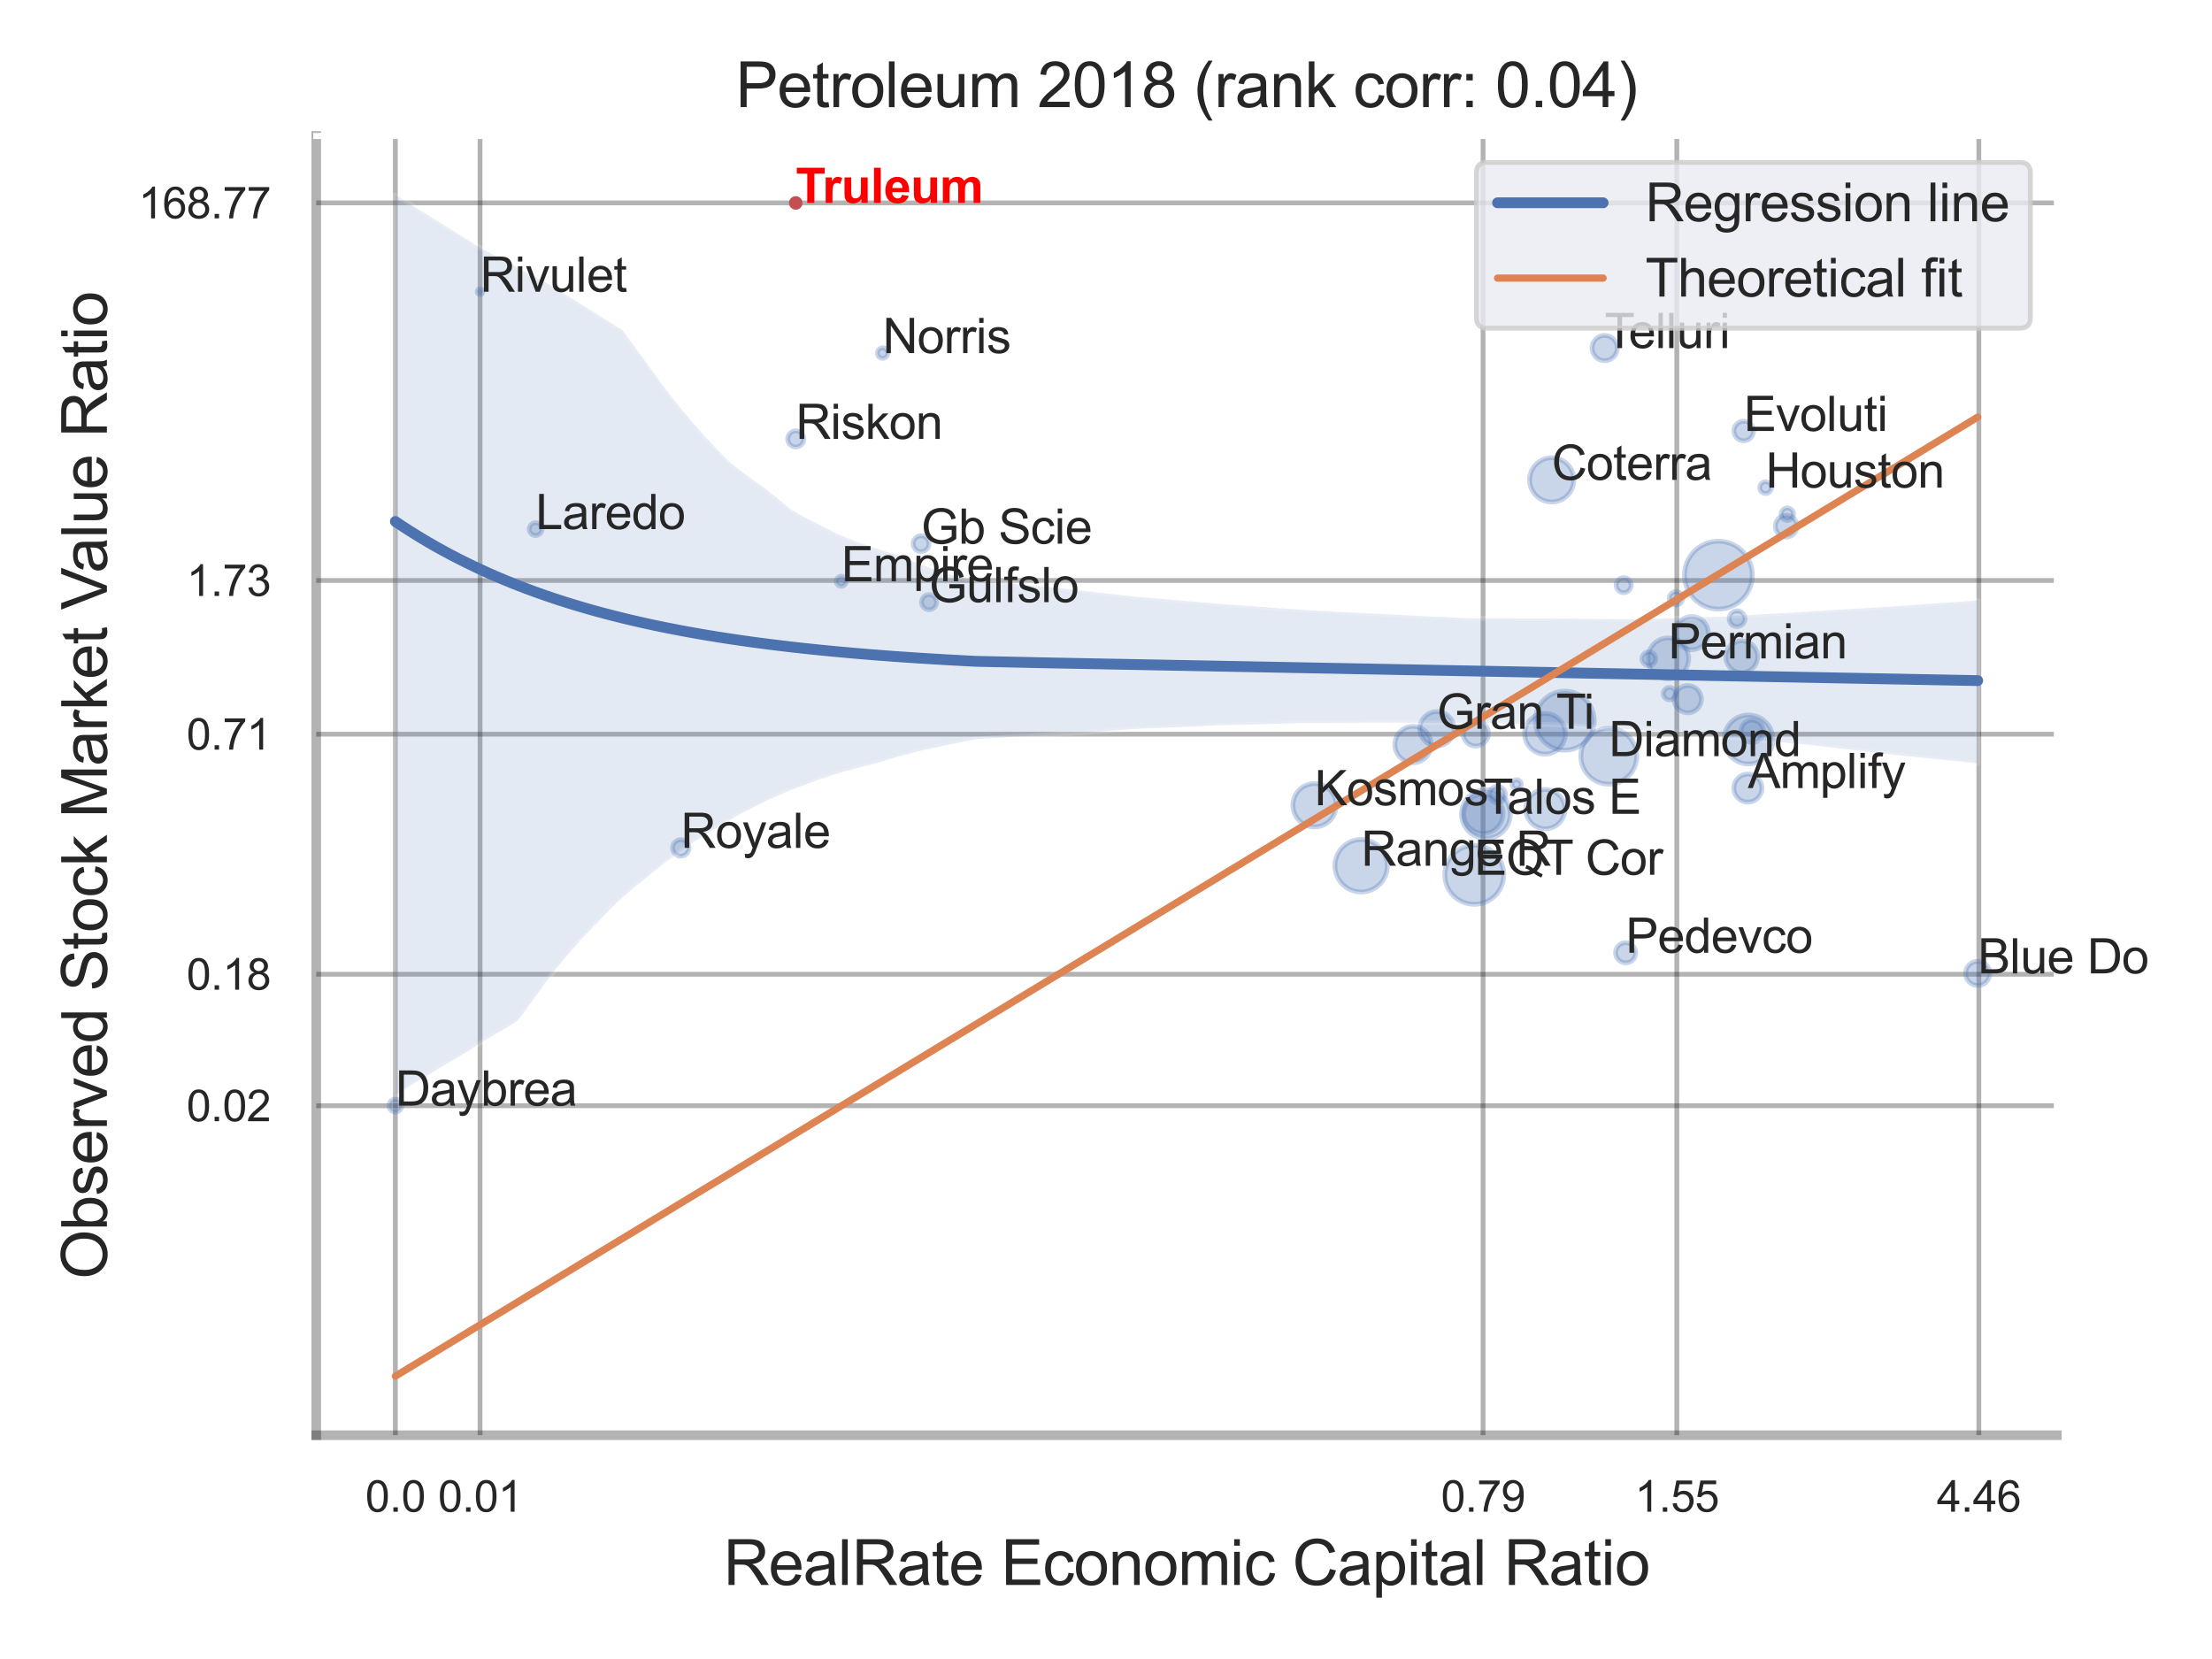 <?xml version="1.0" encoding="utf-8" standalone="no"?>
<!DOCTYPE svg PUBLIC "-//W3C//DTD SVG 1.1//EN"
  "http://www.w3.org/Graphics/SVG/1.1/DTD/svg11.dtd">
<svg xmlns:xlink="http://www.w3.org/1999/xlink" width="460.8pt" height="345.6pt" viewBox="0 0 460.8 345.6" xmlns="http://www.w3.org/2000/svg" version="1.1">
 <defs>
  <style type="text/css">*{stroke-linejoin: round; stroke-linecap: butt}</style>
 </defs>
 <g id="figure_1">
  <g id="patch_1">
   <path d="M 0 345.6 
L 460.8 345.6 
L 460.8 0 
L 0 0 
z
" style="fill: #ffffff"/>
  </g>
  <g id="axes_1">
   <g id="patch_2">
    <path d="M 65.88 298.98 
L 428.478 298.98 
L 428.478 28.32 
L 65.88 28.32 
z
" style="fill: #ffffff"/>
   </g>
   <g id="matplotlib.axis_1">
    <g id="xtick_1">
     <g id="line2d_1">
      <path d="M 82.362 298.98 
L 82.362 28.32 
" clip-path="url(#pdffa56d981)" style="fill: none; stroke: #000000; stroke-opacity: 0.3; stroke-linecap: round"/>
     </g>
     <g id="text_1">
      <!-- 0.0 -->
      <g style="fill: #262626" transform="translate(76.107 314.922) scale(0.09 -0.09)">
       <defs>
        <path id="ArialMT-30" d="M 266 2259 
Q 266 3072 433 3567 
Q 600 4063 929 4331 
Q 1259 4600 1759 4600 
Q 2128 4600 2406 4451 
Q 2684 4303 2865 4023 
Q 3047 3744 3150 3342 
Q 3253 2941 3253 2259 
Q 3253 1453 3087 958 
Q 2922 463 2592 192 
Q 2263 -78 1759 -78 
Q 1097 -78 719 397 
Q 266 969 266 2259 
z
M 844 2259 
Q 844 1131 1108 757 
Q 1372 384 1759 384 
Q 2147 384 2411 759 
Q 2675 1134 2675 2259 
Q 2675 3391 2411 3762 
Q 2147 4134 1753 4134 
Q 1366 4134 1134 3806 
Q 844 3388 844 2259 
z
" transform="scale(0.016)"/>
        <path id="ArialMT-2e" d="M 581 0 
L 581 641 
L 1222 641 
L 1222 0 
L 581 0 
z
" transform="scale(0.016)"/>
       </defs>
       <use xlink:href="#ArialMT-30"/>
       <use xlink:href="#ArialMT-2e" x="55.615"/>
       <use xlink:href="#ArialMT-30" x="83.398"/>
      </g>
     </g>
    </g>
    <g id="xtick_2">
     <g id="line2d_2">
      <path d="M 100.006 298.98 
L 100.006 28.32 
" clip-path="url(#pdffa56d981)" style="fill: none; stroke: #000000; stroke-opacity: 0.3; stroke-linecap: round"/>
     </g>
     <g id="text_2">
      <!-- 0.01 -->
      <g style="fill: #262626" transform="translate(91.249 314.922) scale(0.09 -0.09)">
       <defs>
        <path id="ArialMT-31" d="M 2384 0 
L 1822 0 
L 1822 3584 
Q 1619 3391 1289 3197 
Q 959 3003 697 2906 
L 697 3450 
Q 1169 3672 1522 3987 
Q 1875 4303 2022 4600 
L 2384 4600 
L 2384 0 
z
" transform="scale(0.016)"/>
       </defs>
       <use xlink:href="#ArialMT-30"/>
       <use xlink:href="#ArialMT-2e" x="55.615"/>
       <use xlink:href="#ArialMT-30" x="83.398"/>
       <use xlink:href="#ArialMT-31" x="139.014"/>
      </g>
     </g>
    </g>
    <g id="xtick_3">
     <g id="line2d_3">
      <path d="M 308.944 298.98 
L 308.944 28.32 
" clip-path="url(#pdffa56d981)" style="fill: none; stroke: #000000; stroke-opacity: 0.3; stroke-linecap: round"/>
     </g>
     <g id="text_3">
      <!-- 0.79 -->
      <g style="fill: #262626" transform="translate(300.187 314.922) scale(0.09 -0.09)">
       <defs>
        <path id="ArialMT-37" d="M 303 3981 
L 303 4522 
L 3269 4522 
L 3269 4084 
Q 2831 3619 2401 2847 
Q 1972 2075 1738 1259 
Q 1569 684 1522 0 
L 944 0 
Q 953 541 1156 1306 
Q 1359 2072 1739 2783 
Q 2119 3494 2547 3981 
L 303 3981 
z
" transform="scale(0.016)"/>
        <path id="ArialMT-39" d="M 350 1059 
L 891 1109 
Q 959 728 1153 556 
Q 1347 384 1650 384 
Q 1909 384 2104 503 
Q 2300 622 2425 820 
Q 2550 1019 2634 1356 
Q 2719 1694 2719 2044 
Q 2719 2081 2716 2156 
Q 2547 1888 2255 1720 
Q 1963 1553 1622 1553 
Q 1053 1553 659 1965 
Q 266 2378 266 3053 
Q 266 3750 677 4175 
Q 1088 4600 1706 4600 
Q 2153 4600 2523 4359 
Q 2894 4119 3086 3673 
Q 3278 3228 3278 2384 
Q 3278 1506 3087 986 
Q 2897 466 2520 194 
Q 2144 -78 1638 -78 
Q 1100 -78 759 220 
Q 419 519 350 1059 
z
M 2653 3081 
Q 2653 3566 2395 3850 
Q 2138 4134 1775 4134 
Q 1400 4134 1122 3828 
Q 844 3522 844 3034 
Q 844 2597 1108 2323 
Q 1372 2050 1759 2050 
Q 2150 2050 2401 2323 
Q 2653 2597 2653 3081 
z
" transform="scale(0.016)"/>
       </defs>
       <use xlink:href="#ArialMT-30"/>
       <use xlink:href="#ArialMT-2e" x="55.615"/>
       <use xlink:href="#ArialMT-37" x="83.398"/>
       <use xlink:href="#ArialMT-39" x="139.014"/>
      </g>
     </g>
    </g>
    <g id="xtick_4">
     <g id="line2d_4">
      <path d="M 349.308 298.98 
L 349.308 28.32 
" clip-path="url(#pdffa56d981)" style="fill: none; stroke: #000000; stroke-opacity: 0.3; stroke-linecap: round"/>
     </g>
     <g id="text_4">
      <!-- 1.55 -->
      <g style="fill: #262626" transform="translate(340.551 314.922) scale(0.09 -0.09)">
       <defs>
        <path id="ArialMT-35" d="M 266 1200 
L 856 1250 
Q 922 819 1161 601 
Q 1400 384 1738 384 
Q 2144 384 2425 690 
Q 2706 997 2706 1503 
Q 2706 1984 2436 2262 
Q 2166 2541 1728 2541 
Q 1456 2541 1237 2417 
Q 1019 2294 894 2097 
L 366 2166 
L 809 4519 
L 3088 4519 
L 3088 3981 
L 1259 3981 
L 1013 2750 
Q 1425 3038 1878 3038 
Q 2478 3038 2890 2622 
Q 3303 2206 3303 1553 
Q 3303 931 2941 478 
Q 2500 -78 1738 -78 
Q 1113 -78 717 272 
Q 322 622 266 1200 
z
" transform="scale(0.016)"/>
       </defs>
       <use xlink:href="#ArialMT-31"/>
       <use xlink:href="#ArialMT-2e" x="55.615"/>
       <use xlink:href="#ArialMT-35" x="83.398"/>
       <use xlink:href="#ArialMT-35" x="139.014"/>
      </g>
     </g>
    </g>
    <g id="xtick_5">
     <g id="line2d_5">
      <path d="M 412.229 298.98 
L 412.229 28.32 
" clip-path="url(#pdffa56d981)" style="fill: none; stroke: #000000; stroke-opacity: 0.3; stroke-linecap: round"/>
     </g>
     <g id="text_5">
      <!-- 4.46 -->
      <g style="fill: #262626" transform="translate(403.471 314.922) scale(0.09 -0.09)">
       <defs>
        <path id="ArialMT-34" d="M 2069 0 
L 2069 1097 
L 81 1097 
L 81 1613 
L 2172 4581 
L 2631 4581 
L 2631 1613 
L 3250 1613 
L 3250 1097 
L 2631 1097 
L 2631 0 
L 2069 0 
z
M 2069 1613 
L 2069 3678 
L 634 1613 
L 2069 1613 
z
" transform="scale(0.016)"/>
        <path id="ArialMT-36" d="M 3184 3459 
L 2625 3416 
Q 2550 3747 2413 3897 
Q 2184 4138 1850 4138 
Q 1581 4138 1378 3988 
Q 1113 3794 959 3422 
Q 806 3050 800 2363 
Q 1003 2672 1297 2822 
Q 1591 2972 1913 2972 
Q 2475 2972 2870 2558 
Q 3266 2144 3266 1488 
Q 3266 1056 3080 686 
Q 2894 316 2569 119 
Q 2244 -78 1831 -78 
Q 1128 -78 684 439 
Q 241 956 241 2144 
Q 241 3472 731 4075 
Q 1159 4600 1884 4600 
Q 2425 4600 2770 4297 
Q 3116 3994 3184 3459 
z
M 888 1484 
Q 888 1194 1011 928 
Q 1134 663 1356 523 
Q 1578 384 1822 384 
Q 2178 384 2434 671 
Q 2691 959 2691 1453 
Q 2691 1928 2437 2201 
Q 2184 2475 1800 2475 
Q 1419 2475 1153 2201 
Q 888 1928 888 1484 
z
" transform="scale(0.016)"/>
       </defs>
       <use xlink:href="#ArialMT-34"/>
       <use xlink:href="#ArialMT-2e" x="55.615"/>
       <use xlink:href="#ArialMT-34" x="83.398"/>
       <use xlink:href="#ArialMT-36" x="139.014"/>
      </g>
     </g>
    </g>
    <g id="xtick_6"/>
    <g id="xtick_7"/>
    <g id="xtick_8"/>
    <g id="text_6">
     <!-- RealRate Economic Capital Ratio -->
     <g style="fill: #262626" transform="translate(150.721 330.174) scale(0.13 -0.13)">
      <defs>
       <path id="ArialMT-52" d="M 503 0 
L 503 4581 
L 2534 4581 
Q 3147 4581 3465 4457 
Q 3784 4334 3975 4021 
Q 4166 3709 4166 3331 
Q 4166 2844 3850 2509 
Q 3534 2175 2875 2084 
Q 3116 1969 3241 1856 
Q 3506 1613 3744 1247 
L 4541 0 
L 3778 0 
L 3172 953 
Q 2906 1366 2734 1584 
Q 2563 1803 2427 1890 
Q 2291 1978 2150 2013 
Q 2047 2034 1813 2034 
L 1109 2034 
L 1109 0 
L 503 0 
z
M 1109 2559 
L 2413 2559 
Q 2828 2559 3062 2645 
Q 3297 2731 3419 2920 
Q 3541 3109 3541 3331 
Q 3541 3656 3305 3865 
Q 3069 4075 2559 4075 
L 1109 4075 
L 1109 2559 
z
" transform="scale(0.016)"/>
       <path id="ArialMT-65" d="M 2694 1069 
L 3275 997 
Q 3138 488 2766 206 
Q 2394 -75 1816 -75 
Q 1088 -75 661 373 
Q 234 822 234 1631 
Q 234 2469 665 2931 
Q 1097 3394 1784 3394 
Q 2450 3394 2872 2941 
Q 3294 2488 3294 1666 
Q 3294 1616 3291 1516 
L 816 1516 
Q 847 969 1125 678 
Q 1403 388 1819 388 
Q 2128 388 2347 550 
Q 2566 713 2694 1069 
z
M 847 1978 
L 2700 1978 
Q 2663 2397 2488 2606 
Q 2219 2931 1791 2931 
Q 1403 2931 1139 2672 
Q 875 2413 847 1978 
z
" transform="scale(0.016)"/>
       <path id="ArialMT-61" d="M 2588 409 
Q 2275 144 1986 34 
Q 1697 -75 1366 -75 
Q 819 -75 525 192 
Q 231 459 231 875 
Q 231 1119 342 1320 
Q 453 1522 633 1644 
Q 813 1766 1038 1828 
Q 1203 1872 1538 1913 
Q 2219 1994 2541 2106 
Q 2544 2222 2544 2253 
Q 2544 2597 2384 2738 
Q 2169 2928 1744 2928 
Q 1347 2928 1158 2789 
Q 969 2650 878 2297 
L 328 2372 
Q 403 2725 575 2942 
Q 747 3159 1072 3276 
Q 1397 3394 1825 3394 
Q 2250 3394 2515 3294 
Q 2781 3194 2906 3042 
Q 3031 2891 3081 2659 
Q 3109 2516 3109 2141 
L 3109 1391 
Q 3109 606 3145 398 
Q 3181 191 3288 0 
L 2700 0 
Q 2613 175 2588 409 
z
M 2541 1666 
Q 2234 1541 1622 1453 
Q 1275 1403 1131 1340 
Q 988 1278 909 1158 
Q 831 1038 831 891 
Q 831 666 1001 516 
Q 1172 366 1500 366 
Q 1825 366 2078 508 
Q 2331 650 2450 897 
Q 2541 1088 2541 1459 
L 2541 1666 
z
" transform="scale(0.016)"/>
       <path id="ArialMT-6c" d="M 409 0 
L 409 4581 
L 972 4581 
L 972 0 
L 409 0 
z
" transform="scale(0.016)"/>
       <path id="ArialMT-74" d="M 1650 503 
L 1731 6 
Q 1494 -44 1306 -44 
Q 1000 -44 831 53 
Q 663 150 594 308 
Q 525 466 525 972 
L 525 2881 
L 113 2881 
L 113 3319 
L 525 3319 
L 525 4141 
L 1084 4478 
L 1084 3319 
L 1650 3319 
L 1650 2881 
L 1084 2881 
L 1084 941 
Q 1084 700 1114 631 
Q 1144 563 1211 522 
Q 1278 481 1403 481 
Q 1497 481 1650 503 
z
" transform="scale(0.016)"/>
       <path id="ArialMT-20" transform="scale(0.016)"/>
       <path id="ArialMT-45" d="M 506 0 
L 506 4581 
L 3819 4581 
L 3819 4041 
L 1113 4041 
L 1113 2638 
L 3647 2638 
L 3647 2100 
L 1113 2100 
L 1113 541 
L 3925 541 
L 3925 0 
L 506 0 
z
" transform="scale(0.016)"/>
       <path id="ArialMT-63" d="M 2588 1216 
L 3141 1144 
Q 3050 572 2676 248 
Q 2303 -75 1759 -75 
Q 1078 -75 664 370 
Q 250 816 250 1647 
Q 250 2184 428 2587 
Q 606 2991 970 3192 
Q 1334 3394 1763 3394 
Q 2303 3394 2647 3120 
Q 2991 2847 3088 2344 
L 2541 2259 
Q 2463 2594 2264 2762 
Q 2066 2931 1784 2931 
Q 1359 2931 1093 2626 
Q 828 2322 828 1663 
Q 828 994 1084 691 
Q 1341 388 1753 388 
Q 2084 388 2306 591 
Q 2528 794 2588 1216 
z
" transform="scale(0.016)"/>
       <path id="ArialMT-6f" d="M 213 1659 
Q 213 2581 725 3025 
Q 1153 3394 1769 3394 
Q 2453 3394 2887 2945 
Q 3322 2497 3322 1706 
Q 3322 1066 3130 698 
Q 2938 331 2570 128 
Q 2203 -75 1769 -75 
Q 1072 -75 642 372 
Q 213 819 213 1659 
z
M 791 1659 
Q 791 1022 1069 705 
Q 1347 388 1769 388 
Q 2188 388 2466 706 
Q 2744 1025 2744 1678 
Q 2744 2294 2464 2611 
Q 2184 2928 1769 2928 
Q 1347 2928 1069 2612 
Q 791 2297 791 1659 
z
" transform="scale(0.016)"/>
       <path id="ArialMT-6e" d="M 422 0 
L 422 3319 
L 928 3319 
L 928 2847 
Q 1294 3394 1984 3394 
Q 2284 3394 2536 3286 
Q 2788 3178 2913 3003 
Q 3038 2828 3088 2588 
Q 3119 2431 3119 2041 
L 3119 0 
L 2556 0 
L 2556 2019 
Q 2556 2363 2490 2533 
Q 2425 2703 2258 2804 
Q 2091 2906 1866 2906 
Q 1506 2906 1245 2678 
Q 984 2450 984 1813 
L 984 0 
L 422 0 
z
" transform="scale(0.016)"/>
       <path id="ArialMT-6d" d="M 422 0 
L 422 3319 
L 925 3319 
L 925 2853 
Q 1081 3097 1340 3245 
Q 1600 3394 1931 3394 
Q 2300 3394 2536 3241 
Q 2772 3088 2869 2813 
Q 3263 3394 3894 3394 
Q 4388 3394 4653 3120 
Q 4919 2847 4919 2278 
L 4919 0 
L 4359 0 
L 4359 2091 
Q 4359 2428 4304 2576 
Q 4250 2725 4106 2815 
Q 3963 2906 3769 2906 
Q 3419 2906 3187 2673 
Q 2956 2441 2956 1928 
L 2956 0 
L 2394 0 
L 2394 2156 
Q 2394 2531 2256 2718 
Q 2119 2906 1806 2906 
Q 1569 2906 1367 2781 
Q 1166 2656 1075 2415 
Q 984 2175 984 1722 
L 984 0 
L 422 0 
z
" transform="scale(0.016)"/>
       <path id="ArialMT-69" d="M 425 3934 
L 425 4581 
L 988 4581 
L 988 3934 
L 425 3934 
z
M 425 0 
L 425 3319 
L 988 3319 
L 988 0 
L 425 0 
z
" transform="scale(0.016)"/>
       <path id="ArialMT-43" d="M 3763 1606 
L 4369 1453 
Q 4178 706 3683 314 
Q 3188 -78 2472 -78 
Q 1731 -78 1267 223 
Q 803 525 561 1097 
Q 319 1669 319 2325 
Q 319 3041 592 3573 
Q 866 4106 1370 4382 
Q 1875 4659 2481 4659 
Q 3169 4659 3637 4309 
Q 4106 3959 4291 3325 
L 3694 3184 
Q 3534 3684 3231 3912 
Q 2928 4141 2469 4141 
Q 1941 4141 1586 3887 
Q 1231 3634 1087 3207 
Q 944 2781 944 2328 
Q 944 1744 1114 1308 
Q 1284 872 1643 656 
Q 2003 441 2422 441 
Q 2931 441 3284 734 
Q 3638 1028 3763 1606 
z
" transform="scale(0.016)"/>
       <path id="ArialMT-70" d="M 422 -1272 
L 422 3319 
L 934 3319 
L 934 2888 
Q 1116 3141 1344 3267 
Q 1572 3394 1897 3394 
Q 2322 3394 2647 3175 
Q 2972 2956 3137 2557 
Q 3303 2159 3303 1684 
Q 3303 1175 3120 767 
Q 2938 359 2589 142 
Q 2241 -75 1856 -75 
Q 1575 -75 1351 44 
Q 1128 163 984 344 
L 984 -1272 
L 422 -1272 
z
M 931 1641 
Q 931 1000 1190 694 
Q 1450 388 1819 388 
Q 2194 388 2461 705 
Q 2728 1022 2728 1688 
Q 2728 2322 2467 2637 
Q 2206 2953 1844 2953 
Q 1484 2953 1207 2617 
Q 931 2281 931 1641 
z
" transform="scale(0.016)"/>
      </defs>
      <use xlink:href="#ArialMT-52"/>
      <use xlink:href="#ArialMT-65" x="72.217"/>
      <use xlink:href="#ArialMT-61" x="127.832"/>
      <use xlink:href="#ArialMT-6c" x="183.447"/>
      <use xlink:href="#ArialMT-52" x="205.664"/>
      <use xlink:href="#ArialMT-61" x="277.881"/>
      <use xlink:href="#ArialMT-74" x="333.496"/>
      <use xlink:href="#ArialMT-65" x="361.279"/>
      <use xlink:href="#ArialMT-20" x="416.895"/>
      <use xlink:href="#ArialMT-45" x="444.678"/>
      <use xlink:href="#ArialMT-63" x="511.377"/>
      <use xlink:href="#ArialMT-6f" x="561.377"/>
      <use xlink:href="#ArialMT-6e" x="616.992"/>
      <use xlink:href="#ArialMT-6f" x="672.607"/>
      <use xlink:href="#ArialMT-6d" x="728.223"/>
      <use xlink:href="#ArialMT-69" x="811.523"/>
      <use xlink:href="#ArialMT-63" x="833.74"/>
      <use xlink:href="#ArialMT-20" x="883.74"/>
      <use xlink:href="#ArialMT-43" x="911.523"/>
      <use xlink:href="#ArialMT-61" x="983.74"/>
      <use xlink:href="#ArialMT-70" x="1039.355"/>
      <use xlink:href="#ArialMT-69" x="1094.971"/>
      <use xlink:href="#ArialMT-74" x="1117.188"/>
      <use xlink:href="#ArialMT-61" x="1144.971"/>
      <use xlink:href="#ArialMT-6c" x="1200.586"/>
      <use xlink:href="#ArialMT-20" x="1222.803"/>
      <use xlink:href="#ArialMT-52" x="1250.586"/>
      <use xlink:href="#ArialMT-61" x="1322.803"/>
      <use xlink:href="#ArialMT-74" x="1378.418"/>
      <use xlink:href="#ArialMT-69" x="1406.201"/>
      <use xlink:href="#ArialMT-6f" x="1428.418"/>
     </g>
    </g>
   </g>
   <g id="matplotlib.axis_2">
    <g id="ytick_1">
     <g id="line2d_6">
      <path d="M 65.88 230.346 
L 428.478 230.346 
" clip-path="url(#pdffa56d981)" style="fill: none; stroke: #000000; stroke-opacity: 0.3; stroke-linecap: round"/>
     </g>
     <g id="text_7">
      <!-- 0.02 -->
      <g style="fill: #262626" transform="translate(38.865 233.567) scale(0.09 -0.09)">
       <defs>
        <path id="ArialMT-32" d="M 3222 541 
L 3222 0 
L 194 0 
Q 188 203 259 391 
Q 375 700 629 1000 
Q 884 1300 1366 1694 
Q 2113 2306 2375 2664 
Q 2638 3022 2638 3341 
Q 2638 3675 2398 3904 
Q 2159 4134 1775 4134 
Q 1369 4134 1125 3890 
Q 881 3647 878 3216 
L 300 3275 
Q 359 3922 746 4261 
Q 1134 4600 1788 4600 
Q 2447 4600 2831 4234 
Q 3216 3869 3216 3328 
Q 3216 3053 3103 2787 
Q 2991 2522 2730 2228 
Q 2469 1934 1863 1422 
Q 1356 997 1212 845 
Q 1069 694 975 541 
L 3222 541 
z
" transform="scale(0.016)"/>
       </defs>
       <use xlink:href="#ArialMT-30"/>
       <use xlink:href="#ArialMT-2e" x="55.615"/>
       <use xlink:href="#ArialMT-30" x="83.398"/>
       <use xlink:href="#ArialMT-32" x="139.014"/>
      </g>
     </g>
    </g>
    <g id="ytick_2">
     <g id="line2d_7">
      <path d="M 65.88 202.953 
L 428.478 202.953 
" clip-path="url(#pdffa56d981)" style="fill: none; stroke: #000000; stroke-opacity: 0.3; stroke-linecap: round"/>
     </g>
     <g id="text_8">
      <!-- 0.18 -->
      <g style="fill: #262626" transform="translate(38.865 206.174) scale(0.09 -0.09)">
       <defs>
        <path id="ArialMT-38" d="M 1131 2484 
Q 781 2613 612 2850 
Q 444 3088 444 3419 
Q 444 3919 803 4259 
Q 1163 4600 1759 4600 
Q 2359 4600 2725 4251 
Q 3091 3903 3091 3403 
Q 3091 3084 2923 2848 
Q 2756 2613 2416 2484 
Q 2838 2347 3058 2040 
Q 3278 1734 3278 1309 
Q 3278 722 2862 322 
Q 2447 -78 1769 -78 
Q 1091 -78 675 323 
Q 259 725 259 1325 
Q 259 1772 486 2073 
Q 713 2375 1131 2484 
z
M 1019 3438 
Q 1019 3113 1228 2906 
Q 1438 2700 1772 2700 
Q 2097 2700 2305 2904 
Q 2513 3109 2513 3406 
Q 2513 3716 2298 3927 
Q 2084 4138 1766 4138 
Q 1444 4138 1231 3931 
Q 1019 3725 1019 3438 
z
M 838 1322 
Q 838 1081 952 856 
Q 1066 631 1291 507 
Q 1516 384 1775 384 
Q 2178 384 2440 643 
Q 2703 903 2703 1303 
Q 2703 1709 2433 1975 
Q 2163 2241 1756 2241 
Q 1359 2241 1098 1978 
Q 838 1716 838 1322 
z
" transform="scale(0.016)"/>
       </defs>
       <use xlink:href="#ArialMT-30"/>
       <use xlink:href="#ArialMT-2e" x="55.615"/>
       <use xlink:href="#ArialMT-31" x="83.398"/>
       <use xlink:href="#ArialMT-38" x="139.014"/>
      </g>
     </g>
    </g>
    <g id="ytick_3">
     <g id="line2d_8">
      <path d="M 65.88 152.944 
L 428.478 152.944 
" clip-path="url(#pdffa56d981)" style="fill: none; stroke: #000000; stroke-opacity: 0.3; stroke-linecap: round"/>
     </g>
     <g id="text_9">
      <!-- 0.71 -->
      <g style="fill: #262626" transform="translate(38.865 156.165) scale(0.09 -0.09)">
       <use xlink:href="#ArialMT-30"/>
       <use xlink:href="#ArialMT-2e" x="55.615"/>
       <use xlink:href="#ArialMT-37" x="83.398"/>
       <use xlink:href="#ArialMT-31" x="139.014"/>
      </g>
     </g>
    </g>
    <g id="ytick_4">
     <g id="line2d_9">
      <path d="M 65.88 120.924 
L 428.478 120.924 
" clip-path="url(#pdffa56d981)" style="fill: none; stroke: #000000; stroke-opacity: 0.3; stroke-linecap: round"/>
     </g>
     <g id="text_10">
      <!-- 1.73 -->
      <g style="fill: #262626" transform="translate(38.865 124.146) scale(0.09 -0.09)">
       <defs>
        <path id="ArialMT-33" d="M 269 1209 
L 831 1284 
Q 928 806 1161 595 
Q 1394 384 1728 384 
Q 2125 384 2398 659 
Q 2672 934 2672 1341 
Q 2672 1728 2419 1979 
Q 2166 2231 1775 2231 
Q 1616 2231 1378 2169 
L 1441 2663 
Q 1497 2656 1531 2656 
Q 1891 2656 2178 2843 
Q 2466 3031 2466 3422 
Q 2466 3731 2256 3934 
Q 2047 4138 1716 4138 
Q 1388 4138 1169 3931 
Q 950 3725 888 3313 
L 325 3413 
Q 428 3978 793 4289 
Q 1159 4600 1703 4600 
Q 2078 4600 2393 4439 
Q 2709 4278 2876 4000 
Q 3044 3722 3044 3409 
Q 3044 3113 2884 2869 
Q 2725 2625 2413 2481 
Q 2819 2388 3044 2092 
Q 3269 1797 3269 1353 
Q 3269 753 2831 336 
Q 2394 -81 1725 -81 
Q 1122 -81 723 278 
Q 325 638 269 1209 
z
" transform="scale(0.016)"/>
       </defs>
       <use xlink:href="#ArialMT-31"/>
       <use xlink:href="#ArialMT-2e" x="55.615"/>
       <use xlink:href="#ArialMT-37" x="83.398"/>
       <use xlink:href="#ArialMT-33" x="139.014"/>
      </g>
     </g>
    </g>
    <g id="ytick_5">
     <g id="line2d_10">
      <path d="M 65.88 42.265 
L 428.478 42.265 
" clip-path="url(#pdffa56d981)" style="fill: none; stroke: #000000; stroke-opacity: 0.3; stroke-linecap: round"/>
     </g>
     <g id="text_11">
      <!-- 168.77 -->
      <g style="fill: #262626" transform="translate(28.855 45.486) scale(0.09 -0.09)">
       <use xlink:href="#ArialMT-31"/>
       <use xlink:href="#ArialMT-36" x="55.615"/>
       <use xlink:href="#ArialMT-38" x="111.23"/>
       <use xlink:href="#ArialMT-2e" x="166.846"/>
       <use xlink:href="#ArialMT-37" x="194.629"/>
       <use xlink:href="#ArialMT-37" x="250.244"/>
      </g>
     </g>
    </g>
    <g id="ytick_6"/>
    <g id="ytick_7"/>
    <g id="ytick_8"/>
    <g id="ytick_9"/>
    <g id="text_12">
     <!-- Observed Stock Market Value Ratio -->
     <g style="fill: #262626" transform="translate(22.272 266.489) rotate(-90) scale(0.13 -0.13)">
      <defs>
       <path id="ArialMT-4f" d="M 309 2231 
Q 309 3372 921 4017 
Q 1534 4663 2503 4663 
Q 3138 4663 3647 4359 
Q 4156 4056 4423 3514 
Q 4691 2972 4691 2284 
Q 4691 1588 4409 1038 
Q 4128 488 3612 205 
Q 3097 -78 2500 -78 
Q 1853 -78 1343 234 
Q 834 547 571 1087 
Q 309 1628 309 2231 
z
M 934 2222 
Q 934 1394 1379 917 
Q 1825 441 2497 441 
Q 3181 441 3623 922 
Q 4066 1403 4066 2288 
Q 4066 2847 3877 3264 
Q 3688 3681 3323 3911 
Q 2959 4141 2506 4141 
Q 1863 4141 1398 3698 
Q 934 3256 934 2222 
z
" transform="scale(0.016)"/>
       <path id="ArialMT-62" d="M 941 0 
L 419 0 
L 419 4581 
L 981 4581 
L 981 2947 
Q 1338 3394 1891 3394 
Q 2197 3394 2470 3270 
Q 2744 3147 2920 2923 
Q 3097 2700 3197 2384 
Q 3297 2069 3297 1709 
Q 3297 856 2875 390 
Q 2453 -75 1863 -75 
Q 1275 -75 941 416 
L 941 0 
z
M 934 1684 
Q 934 1088 1097 822 
Q 1363 388 1816 388 
Q 2184 388 2453 708 
Q 2722 1028 2722 1663 
Q 2722 2313 2464 2622 
Q 2206 2931 1841 2931 
Q 1472 2931 1203 2611 
Q 934 2291 934 1684 
z
" transform="scale(0.016)"/>
       <path id="ArialMT-73" d="M 197 991 
L 753 1078 
Q 800 744 1014 566 
Q 1228 388 1613 388 
Q 2000 388 2187 545 
Q 2375 703 2375 916 
Q 2375 1106 2209 1216 
Q 2094 1291 1634 1406 
Q 1016 1563 777 1677 
Q 538 1791 414 1992 
Q 291 2194 291 2438 
Q 291 2659 392 2848 
Q 494 3038 669 3163 
Q 800 3259 1026 3326 
Q 1253 3394 1513 3394 
Q 1903 3394 2198 3281 
Q 2494 3169 2634 2976 
Q 2775 2784 2828 2463 
L 2278 2388 
Q 2241 2644 2061 2787 
Q 1881 2931 1553 2931 
Q 1166 2931 1000 2803 
Q 834 2675 834 2503 
Q 834 2394 903 2306 
Q 972 2216 1119 2156 
Q 1203 2125 1616 2013 
Q 2213 1853 2448 1751 
Q 2684 1650 2818 1456 
Q 2953 1263 2953 975 
Q 2953 694 2789 445 
Q 2625 197 2315 61 
Q 2006 -75 1616 -75 
Q 969 -75 630 194 
Q 291 463 197 991 
z
" transform="scale(0.016)"/>
       <path id="ArialMT-72" d="M 416 0 
L 416 3319 
L 922 3319 
L 922 2816 
Q 1116 3169 1280 3281 
Q 1444 3394 1641 3394 
Q 1925 3394 2219 3213 
L 2025 2691 
Q 1819 2813 1613 2813 
Q 1428 2813 1281 2702 
Q 1134 2591 1072 2394 
Q 978 2094 978 1738 
L 978 0 
L 416 0 
z
" transform="scale(0.016)"/>
       <path id="ArialMT-76" d="M 1344 0 
L 81 3319 
L 675 3319 
L 1388 1331 
Q 1503 1009 1600 663 
Q 1675 925 1809 1294 
L 2547 3319 
L 3125 3319 
L 1869 0 
L 1344 0 
z
" transform="scale(0.016)"/>
       <path id="ArialMT-64" d="M 2575 0 
L 2575 419 
Q 2259 -75 1647 -75 
Q 1250 -75 917 144 
Q 584 363 401 755 
Q 219 1147 219 1656 
Q 219 2153 384 2558 
Q 550 2963 881 3178 
Q 1213 3394 1622 3394 
Q 1922 3394 2156 3267 
Q 2391 3141 2538 2938 
L 2538 4581 
L 3097 4581 
L 3097 0 
L 2575 0 
z
M 797 1656 
Q 797 1019 1065 703 
Q 1334 388 1700 388 
Q 2069 388 2326 689 
Q 2584 991 2584 1609 
Q 2584 2291 2321 2609 
Q 2059 2928 1675 2928 
Q 1300 2928 1048 2622 
Q 797 2316 797 1656 
z
" transform="scale(0.016)"/>
       <path id="ArialMT-53" d="M 288 1472 
L 859 1522 
Q 900 1178 1048 958 
Q 1197 738 1509 602 
Q 1822 466 2213 466 
Q 2559 466 2825 569 
Q 3091 672 3220 851 
Q 3350 1031 3350 1244 
Q 3350 1459 3225 1620 
Q 3100 1781 2813 1891 
Q 2628 1963 1997 2114 
Q 1366 2266 1113 2400 
Q 784 2572 623 2826 
Q 463 3081 463 3397 
Q 463 3744 659 4045 
Q 856 4347 1234 4503 
Q 1613 4659 2075 4659 
Q 2584 4659 2973 4495 
Q 3363 4331 3572 4012 
Q 3781 3694 3797 3291 
L 3216 3247 
Q 3169 3681 2898 3903 
Q 2628 4125 2100 4125 
Q 1550 4125 1298 3923 
Q 1047 3722 1047 3438 
Q 1047 3191 1225 3031 
Q 1400 2872 2139 2705 
Q 2878 2538 3153 2413 
Q 3553 2228 3743 1945 
Q 3934 1663 3934 1294 
Q 3934 928 3725 604 
Q 3516 281 3123 101 
Q 2731 -78 2241 -78 
Q 1619 -78 1198 103 
Q 778 284 539 648 
Q 300 1013 288 1472 
z
" transform="scale(0.016)"/>
       <path id="ArialMT-6b" d="M 425 0 
L 425 4581 
L 988 4581 
L 988 1969 
L 2319 3319 
L 3047 3319 
L 1778 2088 
L 3175 0 
L 2481 0 
L 1384 1697 
L 988 1316 
L 988 0 
L 425 0 
z
" transform="scale(0.016)"/>
       <path id="ArialMT-4d" d="M 475 0 
L 475 4581 
L 1388 4581 
L 2472 1338 
Q 2622 884 2691 659 
Q 2769 909 2934 1394 
L 4031 4581 
L 4847 4581 
L 4847 0 
L 4263 0 
L 4263 3834 
L 2931 0 
L 2384 0 
L 1059 3900 
L 1059 0 
L 475 0 
z
" transform="scale(0.016)"/>
       <path id="ArialMT-56" d="M 1803 0 
L 28 4581 
L 684 4581 
L 1875 1253 
Q 2019 853 2116 503 
Q 2222 878 2363 1253 
L 3600 4581 
L 4219 4581 
L 2425 0 
L 1803 0 
z
" transform="scale(0.016)"/>
       <path id="ArialMT-75" d="M 2597 0 
L 2597 488 
Q 2209 -75 1544 -75 
Q 1250 -75 995 37 
Q 741 150 617 320 
Q 494 491 444 738 
Q 409 903 409 1263 
L 409 3319 
L 972 3319 
L 972 1478 
Q 972 1038 1006 884 
Q 1059 663 1231 536 
Q 1403 409 1656 409 
Q 1909 409 2131 539 
Q 2353 669 2445 892 
Q 2538 1116 2538 1541 
L 2538 3319 
L 3100 3319 
L 3100 0 
L 2597 0 
z
" transform="scale(0.016)"/>
      </defs>
      <use xlink:href="#ArialMT-4f"/>
      <use xlink:href="#ArialMT-62" x="77.783"/>
      <use xlink:href="#ArialMT-73" x="133.398"/>
      <use xlink:href="#ArialMT-65" x="183.398"/>
      <use xlink:href="#ArialMT-72" x="239.014"/>
      <use xlink:href="#ArialMT-76" x="272.314"/>
      <use xlink:href="#ArialMT-65" x="322.314"/>
      <use xlink:href="#ArialMT-64" x="377.93"/>
      <use xlink:href="#ArialMT-20" x="433.545"/>
      <use xlink:href="#ArialMT-53" x="461.328"/>
      <use xlink:href="#ArialMT-74" x="528.027"/>
      <use xlink:href="#ArialMT-6f" x="555.811"/>
      <use xlink:href="#ArialMT-63" x="611.426"/>
      <use xlink:href="#ArialMT-6b" x="661.426"/>
      <use xlink:href="#ArialMT-20" x="711.426"/>
      <use xlink:href="#ArialMT-4d" x="739.209"/>
      <use xlink:href="#ArialMT-61" x="822.51"/>
      <use xlink:href="#ArialMT-72" x="878.125"/>
      <use xlink:href="#ArialMT-6b" x="911.426"/>
      <use xlink:href="#ArialMT-65" x="961.426"/>
      <use xlink:href="#ArialMT-74" x="1017.041"/>
      <use xlink:href="#ArialMT-20" x="1044.824"/>
      <use xlink:href="#ArialMT-56" x="1072.607"/>
      <use xlink:href="#ArialMT-61" x="1131.932"/>
      <use xlink:href="#ArialMT-6c" x="1187.547"/>
      <use xlink:href="#ArialMT-75" x="1209.764"/>
      <use xlink:href="#ArialMT-65" x="1265.379"/>
      <use xlink:href="#ArialMT-20" x="1320.994"/>
      <use xlink:href="#ArialMT-52" x="1348.777"/>
      <use xlink:href="#ArialMT-61" x="1420.994"/>
      <use xlink:href="#ArialMT-74" x="1476.609"/>
      <use xlink:href="#ArialMT-69" x="1504.393"/>
      <use xlink:href="#ArialMT-6f" x="1526.609"/>
     </g>
    </g>
   </g>
   <g id="PathCollection_1">
    <path d="M 309.542 174.656 
C 310.89 174.656 312.182 174.121 313.135 173.168 
C 314.087 172.216 314.623 170.923 314.623 169.576 
C 314.623 168.229 314.087 166.937 313.135 165.984 
C 312.182 165.031 310.89 164.496 309.542 164.496 
C 308.195 164.496 306.903 165.031 305.95 165.984 
C 304.997 166.937 304.462 168.229 304.462 169.576 
C 304.462 170.923 304.997 172.216 305.95 173.168 
C 306.903 174.121 308.195 174.656 309.542 174.656 
z
" clip-path="url(#pdffa56d981)" style="fill: #4c72b0; fill-opacity: 0.3; stroke: #4c72b0; stroke-opacity: 0.3"/>
    <path d="M 311.931 167.213 
C 312.38 167.213 312.81 167.035 313.127 166.718 
C 313.445 166.4 313.623 165.97 313.623 165.521 
C 313.623 165.072 313.445 164.642 313.127 164.325 
C 312.81 164.007 312.38 163.829 311.931 163.829 
C 311.482 163.829 311.052 164.007 310.735 164.325 
C 310.417 164.642 310.239 165.072 310.239 165.521 
C 310.239 165.97 310.417 166.4 310.735 166.718 
C 311.052 167.035 311.482 167.213 311.931 167.213 
z
" clip-path="url(#pdffa56d981)" style="fill: #4c72b0; fill-opacity: 0.3; stroke: #4c72b0; stroke-opacity: 0.3"/>
    <path d="M 307.119 188.383 
C 308.749 188.383 310.313 187.735 311.465 186.583 
C 312.618 185.43 313.266 183.866 313.266 182.236 
C 313.266 180.606 312.618 179.042 311.465 177.89 
C 310.313 176.737 308.749 176.089 307.119 176.089 
C 305.489 176.089 303.925 176.737 302.772 177.89 
C 301.62 179.042 300.972 180.606 300.972 182.236 
C 300.972 183.866 301.62 185.43 302.772 186.583 
C 303.925 187.735 305.489 188.383 307.119 188.383 
z
" clip-path="url(#pdffa56d981)" style="fill: #4c72b0; fill-opacity: 0.3; stroke: #4c72b0; stroke-opacity: 0.3"/>
    <path d="M 307.425 155.419 
C 308.126 155.419 308.798 155.141 309.294 154.645 
C 309.789 154.149 310.068 153.477 310.068 152.776 
C 310.068 152.075 309.789 151.403 309.294 150.907 
C 308.798 150.411 308.126 150.133 307.425 150.133 
C 306.724 150.133 306.051 150.411 305.556 150.907 
C 305.06 151.403 304.781 152.075 304.781 152.776 
C 304.781 153.477 305.06 154.149 305.556 154.645 
C 306.051 155.141 306.724 155.419 307.425 155.419 
z
" clip-path="url(#pdffa56d981)" style="fill: #4c72b0; fill-opacity: 0.3; stroke: #4c72b0; stroke-opacity: 0.3"/>
    <path d="M 334.286 75.143 
C 334.985 75.143 335.655 74.866 336.149 74.372 
C 336.643 73.877 336.921 73.207 336.921 72.508 
C 336.921 71.81 336.643 71.14 336.149 70.645 
C 335.655 70.151 334.985 69.874 334.286 69.874 
C 333.588 69.874 332.917 70.151 332.423 70.645 
C 331.929 71.14 331.652 71.81 331.652 72.508 
C 331.652 73.207 331.929 73.877 332.423 74.372 
C 332.917 74.866 333.588 75.143 334.286 75.143 
z
" clip-path="url(#pdffa56d981)" style="fill: #4c72b0; fill-opacity: 0.3; stroke: #4c72b0; stroke-opacity: 0.3"/>
    <path d="M 347.788 145.806 
C 348.133 145.806 348.464 145.669 348.708 145.425 
C 348.952 145.181 349.09 144.85 349.09 144.504 
C 349.09 144.159 348.952 143.828 348.708 143.584 
C 348.464 143.34 348.133 143.203 347.788 143.203 
C 347.443 143.203 347.112 143.34 346.868 143.584 
C 346.624 143.828 346.486 144.159 346.486 144.504 
C 346.486 144.85 346.624 145.181 346.868 145.425 
C 347.112 145.669 347.443 145.806 347.788 145.806 
z
" clip-path="url(#pdffa56d981)" style="fill: #4c72b0; fill-opacity: 0.3; stroke: #4c72b0; stroke-opacity: 0.3"/>
    <path d="M 361.863 130.541 
C 362.298 130.541 362.717 130.368 363.025 130.059 
C 363.333 129.751 363.506 129.333 363.506 128.897 
C 363.506 128.462 363.333 128.044 363.025 127.735 
C 362.717 127.427 362.298 127.254 361.863 127.254 
C 361.427 127.254 361.009 127.427 360.701 127.735 
C 360.392 128.044 360.219 128.462 360.219 128.897 
C 360.219 129.333 360.392 129.751 360.701 130.059 
C 361.009 130.368 361.427 130.541 361.863 130.541 
z
" clip-path="url(#pdffa56d981)" style="fill: #4c72b0; fill-opacity: 0.3; stroke: #4c72b0; stroke-opacity: 0.3"/>
    <path d="M 343.476 138.677 
C 343.858 138.677 344.225 138.525 344.495 138.255 
C 344.765 137.985 344.917 137.618 344.917 137.236 
C 344.917 136.854 344.765 136.487 344.495 136.217 
C 344.225 135.947 343.858 135.795 343.476 135.795 
C 343.094 135.795 342.727 135.947 342.457 136.217 
C 342.187 136.487 342.035 136.854 342.035 137.236 
C 342.035 137.618 342.187 137.985 342.457 138.255 
C 342.727 138.525 343.094 138.677 343.476 138.677 
z
" clip-path="url(#pdffa56d981)" style="fill: #4c72b0; fill-opacity: 0.3; stroke: #4c72b0; stroke-opacity: 0.3"/>
    <path d="M 325.968 156.284 
C 327.599 156.284 329.164 155.636 330.317 154.483 
C 331.47 153.329 332.118 151.765 332.118 150.134 
C 332.118 148.503 331.47 146.939 330.317 145.785 
C 329.164 144.632 327.599 143.984 325.968 143.984 
C 324.337 143.984 322.773 144.632 321.62 145.785 
C 320.466 146.939 319.818 148.503 319.818 150.134 
C 319.818 151.765 320.466 153.329 321.62 154.483 
C 322.773 155.636 324.337 156.284 325.968 156.284 
z
" clip-path="url(#pdffa56d981)" style="fill: #4c72b0; fill-opacity: 0.3; stroke: #4c72b0; stroke-opacity: 0.3"/>
    <path d="M 372.094 111.874 
C 372.694 111.874 373.27 111.635 373.694 111.211 
C 374.119 110.787 374.357 110.211 374.357 109.611 
C 374.357 109.011 374.119 108.435 373.694 108.011 
C 373.27 107.587 372.694 107.348 372.094 107.348 
C 371.494 107.348 370.919 107.587 370.494 108.011 
C 370.07 108.435 369.832 109.011 369.832 109.611 
C 369.832 110.211 370.07 110.787 370.494 111.211 
C 370.919 111.635 371.494 111.874 372.094 111.874 
z
" clip-path="url(#pdffa56d981)" style="fill: #4c72b0; fill-opacity: 0.3; stroke: #4c72b0; stroke-opacity: 0.3"/>
    <path d="M 283.553 185.819 
C 285.002 185.819 286.392 185.243 287.417 184.218 
C 288.442 183.194 289.018 181.803 289.018 180.354 
C 289.018 178.904 288.442 177.514 287.417 176.489 
C 286.392 175.464 285.002 174.889 283.553 174.889 
C 282.103 174.889 280.713 175.464 279.688 176.489 
C 278.663 177.514 278.087 178.904 278.087 180.354 
C 278.087 181.803 278.663 183.194 279.688 184.218 
C 280.713 185.243 282.103 185.819 283.553 185.819 
z
" clip-path="url(#pdffa56d981)" style="fill: #4c72b0; fill-opacity: 0.3; stroke: #4c72b0; stroke-opacity: 0.3"/>
    <path d="M 372.331 108.399 
C 372.673 108.399 373.002 108.263 373.244 108.02 
C 373.486 107.778 373.623 107.449 373.623 107.107 
C 373.623 106.764 373.486 106.435 373.244 106.193 
C 373.002 105.951 372.673 105.815 372.331 105.815 
C 371.988 105.815 371.659 105.951 371.417 106.193 
C 371.175 106.435 371.039 106.764 371.039 107.107 
C 371.039 107.449 371.175 107.778 371.417 108.02 
C 371.659 108.263 371.988 108.399 372.331 108.399 
z
" clip-path="url(#pdffa56d981)" style="fill: #4c72b0; fill-opacity: 0.3; stroke: #4c72b0; stroke-opacity: 0.3"/>
    <path d="M 364.248 159.149 
C 365.601 159.149 366.898 158.612 367.855 157.655 
C 368.811 156.699 369.349 155.401 369.349 154.048 
C 369.349 152.695 368.811 151.398 367.855 150.441 
C 366.898 149.484 365.601 148.947 364.248 148.947 
C 362.895 148.947 361.597 149.484 360.641 150.441 
C 359.684 151.398 359.146 152.695 359.146 154.048 
C 359.146 155.401 359.684 156.699 360.641 157.655 
C 361.597 158.612 362.895 159.149 364.248 159.149 
z
" clip-path="url(#pdffa56d981)" style="fill: #4c72b0; fill-opacity: 0.3; stroke: #4c72b0; stroke-opacity: 0.3"/>
    <path d="M 315.949 164.341 
C 316.201 164.341 316.443 164.241 316.621 164.062 
C 316.799 163.884 316.899 163.643 316.899 163.391 
C 316.899 163.139 316.799 162.897 316.621 162.719 
C 316.443 162.541 316.201 162.441 315.949 162.441 
C 315.697 162.441 315.455 162.541 315.277 162.719 
C 315.099 162.897 314.999 163.139 314.999 163.391 
C 314.999 163.643 315.099 163.884 315.277 164.062 
C 315.455 164.241 315.697 164.341 315.949 164.341 
z
" clip-path="url(#pdffa56d981)" style="fill: #4c72b0; fill-opacity: 0.3; stroke: #4c72b0; stroke-opacity: 0.3"/>
    <path d="M 411.996 205.303 
C 412.665 205.303 413.307 205.037 413.78 204.564 
C 414.254 204.09 414.519 203.448 414.519 202.779 
C 414.519 202.11 414.254 201.468 413.78 200.995 
C 413.307 200.522 412.665 200.256 411.996 200.256 
C 411.327 200.256 410.685 200.522 410.212 200.995 
C 409.738 201.468 409.473 202.11 409.473 202.779 
C 409.473 203.448 409.738 204.09 410.212 204.564 
C 410.685 205.037 411.327 205.303 411.996 205.303 
z
" clip-path="url(#pdffa56d981)" style="fill: #4c72b0; fill-opacity: 0.3; stroke: #4c72b0; stroke-opacity: 0.3"/>
    <path d="M 357.978 126.881 
C 359.853 126.881 361.652 126.136 362.978 124.81 
C 364.304 123.484 365.049 121.685 365.049 119.81 
C 365.049 117.935 364.304 116.136 362.978 114.81 
C 361.652 113.484 359.853 112.739 357.978 112.739 
C 356.103 112.739 354.304 113.484 352.978 114.81 
C 351.652 116.136 350.907 117.935 350.907 119.81 
C 350.907 121.685 351.652 123.484 352.978 124.81 
C 354.304 126.136 356.103 126.881 357.978 126.881 
z
" clip-path="url(#pdffa56d981)" style="fill: #4c72b0; fill-opacity: 0.3; stroke: #4c72b0; stroke-opacity: 0.3"/>
    <path d="M 165.771 43.172 
C 166.009 43.172 166.238 43.077 166.407 42.909 
C 166.575 42.74 166.67 42.512 166.67 42.273 
C 166.67 42.035 166.575 41.806 166.407 41.638 
C 166.238 41.469 166.009 41.375 165.771 41.375 
C 165.533 41.375 165.304 41.469 165.136 41.638 
C 164.967 41.806 164.872 42.035 164.872 42.273 
C 164.872 42.512 164.967 42.74 165.136 42.909 
C 165.304 43.077 165.533 43.172 165.771 43.172 
z
" clip-path="url(#pdffa56d981)" style="fill: #4c72b0; fill-opacity: 0.3; stroke: #4c72b0; stroke-opacity: 0.3"/>
    <path d="M 323.255 104.574 
C 324.478 104.574 325.651 104.088 326.516 103.223 
C 327.381 102.358 327.867 101.185 327.867 99.962 
C 327.867 98.738 327.381 97.565 326.516 96.7 
C 325.651 95.835 324.478 95.349 323.255 95.349 
C 322.032 95.349 320.859 95.835 319.994 96.7 
C 319.129 97.565 318.643 98.738 318.643 99.962 
C 318.643 101.185 319.129 102.358 319.994 103.223 
C 320.859 104.088 322.032 104.574 323.255 104.574 
z
" clip-path="url(#pdffa56d981)" style="fill: #4c72b0; fill-opacity: 0.3; stroke: #4c72b0; stroke-opacity: 0.3"/>
    <path d="M 338.246 123.464 
C 338.66 123.464 339.057 123.3 339.349 123.007 
C 339.642 122.715 339.806 122.318 339.806 121.904 
C 339.806 121.49 339.642 121.094 339.349 120.801 
C 339.057 120.508 338.66 120.344 338.246 120.344 
C 337.832 120.344 337.435 120.508 337.143 120.801 
C 336.85 121.094 336.686 121.49 336.686 121.904 
C 336.686 122.318 336.85 122.715 337.143 123.007 
C 337.435 123.3 337.832 123.464 338.246 123.464 
z
" clip-path="url(#pdffa56d981)" style="fill: #4c72b0; fill-opacity: 0.3; stroke: #4c72b0; stroke-opacity: 0.3"/>
    <path d="M 175.245 122.13 
C 175.522 122.13 175.789 122.019 175.985 121.823 
C 176.181 121.627 176.291 121.361 176.291 121.083 
C 176.291 120.806 176.181 120.539 175.985 120.343 
C 175.789 120.147 175.522 120.037 175.245 120.037 
C 174.967 120.037 174.701 120.147 174.505 120.343 
C 174.309 120.539 174.198 120.806 174.198 121.083 
C 174.198 121.361 174.309 121.627 174.505 121.823 
C 174.701 122.019 174.967 122.13 175.245 122.13 
z
" clip-path="url(#pdffa56d981)" style="fill: #4c72b0; fill-opacity: 0.3; stroke: #4c72b0; stroke-opacity: 0.3"/>
    <path d="M 365.003 154.664 
C 365.624 154.664 366.22 154.417 366.659 153.978 
C 367.099 153.538 367.345 152.942 367.345 152.321 
C 367.345 151.7 367.099 151.104 366.659 150.665 
C 366.22 150.225 365.624 149.978 365.003 149.978 
C 364.381 149.978 363.785 150.225 363.346 150.665 
C 362.907 151.104 362.66 151.7 362.66 152.321 
C 362.66 152.942 362.907 153.538 363.346 153.978 
C 363.785 154.417 364.381 154.664 365.003 154.664 
z
" clip-path="url(#pdffa56d981)" style="fill: #4c72b0; fill-opacity: 0.3; stroke: #4c72b0; stroke-opacity: 0.3"/>
    <path d="M 349.141 126.025 
C 349.51 126.025 349.863 125.879 350.123 125.618 
C 350.383 125.358 350.529 125.005 350.529 124.637 
C 350.529 124.269 350.383 123.916 350.123 123.656 
C 349.863 123.395 349.51 123.249 349.141 123.249 
C 348.773 123.249 348.42 123.395 348.16 123.656 
C 347.9 123.916 347.754 124.269 347.754 124.637 
C 347.754 125.005 347.9 125.358 348.16 125.618 
C 348.42 125.879 348.773 126.025 349.141 126.025 
z
" clip-path="url(#pdffa56d981)" style="fill: #4c72b0; fill-opacity: 0.3; stroke: #4c72b0; stroke-opacity: 0.3"/>
    <path d="M 363.249 91.821 
C 363.79 91.821 364.309 91.606 364.692 91.223 
C 365.075 90.84 365.29 90.321 365.29 89.78 
C 365.29 89.238 365.075 88.719 364.692 88.336 
C 364.309 87.953 363.79 87.738 363.249 87.738 
C 362.707 87.738 362.188 87.953 361.805 88.336 
C 361.422 88.719 361.207 89.238 361.207 89.78 
C 361.207 90.321 361.422 90.84 361.805 91.223 
C 362.188 91.606 362.707 91.821 363.249 91.821 
z
" clip-path="url(#pdffa56d981)" style="fill: #4c72b0; fill-opacity: 0.3; stroke: #4c72b0; stroke-opacity: 0.3"/>
    <path d="M 294.36 158.889 
C 295.365 158.889 296.329 158.49 297.04 157.779 
C 297.75 157.068 298.149 156.105 298.149 155.1 
C 298.149 154.095 297.75 153.131 297.04 152.42 
C 296.329 151.71 295.365 151.31 294.36 151.31 
C 293.355 151.31 292.391 151.71 291.681 152.42 
C 290.97 153.131 290.571 154.095 290.571 155.1 
C 290.571 156.105 290.97 157.068 291.681 157.779 
C 292.391 158.49 293.355 158.889 294.36 158.889 
z
" clip-path="url(#pdffa56d981)" style="fill: #4c72b0; fill-opacity: 0.3; stroke: #4c72b0; stroke-opacity: 0.3"/>
    <path d="M 338.656 200.583 
C 339.213 200.583 339.747 200.362 340.141 199.968 
C 340.535 199.574 340.757 199.04 340.757 198.482 
C 340.757 197.925 340.535 197.391 340.141 196.997 
C 339.747 196.603 339.213 196.381 338.656 196.381 
C 338.098 196.381 337.564 196.603 337.17 196.997 
C 336.776 197.391 336.555 197.925 336.555 198.482 
C 336.555 199.04 336.776 199.574 337.17 199.968 
C 337.564 200.362 338.098 200.583 338.656 200.583 
z
" clip-path="url(#pdffa56d981)" style="fill: #4c72b0; fill-opacity: 0.3; stroke: #4c72b0; stroke-opacity: 0.3"/>
    <path d="M 367.801 102.8 
C 368.125 102.8 368.435 102.672 368.664 102.443 
C 368.893 102.214 369.021 101.904 369.021 101.581 
C 369.021 101.257 368.893 100.947 368.664 100.718 
C 368.435 100.489 368.125 100.361 367.801 100.361 
C 367.478 100.361 367.168 100.489 366.939 100.718 
C 366.71 100.947 366.582 101.257 366.582 101.581 
C 366.582 101.904 366.71 102.214 366.939 102.443 
C 367.168 102.672 367.478 102.8 367.801 102.8 
z
" clip-path="url(#pdffa56d981)" style="fill: #4c72b0; fill-opacity: 0.3; stroke: #4c72b0; stroke-opacity: 0.3"/>
    <path d="M 82.362 231.666 
C 82.718 231.666 83.059 231.524 83.311 231.272 
C 83.563 231.02 83.704 230.679 83.704 230.323 
C 83.704 229.967 83.563 229.625 83.311 229.373 
C 83.059 229.121 82.718 228.98 82.362 228.98 
C 82.006 228.98 81.664 229.121 81.412 229.373 
C 81.16 229.625 81.019 229.967 81.019 230.323 
C 81.019 230.679 81.16 231.02 81.412 231.272 
C 81.664 231.524 82.006 231.666 82.362 231.666 
z
" clip-path="url(#pdffa56d981)" style="fill: #4c72b0; fill-opacity: 0.3; stroke: #4c72b0; stroke-opacity: 0.3"/>
    <path d="M 191.882 114.916 
C 192.321 114.916 192.743 114.742 193.053 114.431 
C 193.364 114.12 193.539 113.699 193.539 113.259 
C 193.539 112.82 193.364 112.398 193.053 112.087 
C 192.743 111.777 192.321 111.602 191.882 111.602 
C 191.442 111.602 191.021 111.777 190.71 112.087 
C 190.399 112.398 190.224 112.82 190.224 113.259 
C 190.224 113.699 190.399 114.12 190.71 114.431 
C 191.021 114.742 191.442 114.916 191.882 114.916 
z
" clip-path="url(#pdffa56d981)" style="fill: #4c72b0; fill-opacity: 0.3; stroke: #4c72b0; stroke-opacity: 0.3"/>
    <path d="M 299.343 155.395 
C 300.291 155.395 301.201 155.018 301.871 154.348 
C 302.542 153.677 302.919 152.768 302.919 151.819 
C 302.919 150.871 302.542 149.961 301.871 149.291 
C 301.201 148.62 300.291 148.243 299.343 148.243 
C 298.394 148.243 297.485 148.62 296.814 149.291 
C 296.144 149.961 295.767 150.871 295.767 151.819 
C 295.767 152.768 296.144 153.677 296.814 154.348 
C 297.485 155.018 298.394 155.395 299.343 155.395 
z
" clip-path="url(#pdffa56d981)" style="fill: #4c72b0; fill-opacity: 0.3; stroke: #4c72b0; stroke-opacity: 0.3"/>
    <path d="M 362.827 140.133 
C 363.707 140.133 364.551 139.783 365.173 139.161 
C 365.796 138.539 366.145 137.695 366.145 136.815 
C 366.145 135.935 365.796 135.091 365.173 134.469 
C 364.551 133.846 363.707 133.497 362.827 133.497 
C 361.947 133.497 361.103 133.846 360.481 134.469 
C 359.859 135.091 359.509 135.935 359.509 136.815 
C 359.509 137.695 359.859 138.539 360.481 139.161 
C 361.103 139.783 361.947 140.133 362.827 140.133 
z
" clip-path="url(#pdffa56d981)" style="fill: #4c72b0; fill-opacity: 0.3; stroke: #4c72b0; stroke-opacity: 0.3"/>
    <path d="M 193.547 127.016 
C 193.965 127.016 194.366 126.85 194.661 126.555 
C 194.957 126.259 195.123 125.858 195.123 125.44 
C 195.123 125.022 194.957 124.621 194.661 124.326 
C 194.366 124.03 193.965 123.864 193.547 123.864 
C 193.129 123.864 192.728 124.03 192.432 124.326 
C 192.137 124.621 191.971 125.022 191.971 125.44 
C 191.971 125.858 192.137 126.259 192.432 126.555 
C 192.728 126.85 193.129 127.016 193.547 127.016 
z
" clip-path="url(#pdffa56d981)" style="fill: #4c72b0; fill-opacity: 0.3; stroke: #4c72b0; stroke-opacity: 0.3"/>
    <path d="M 100.002 61.376 
C 100.163 61.376 100.317 61.312 100.43 61.199 
C 100.544 61.085 100.607 60.932 100.607 60.771 
C 100.607 60.611 100.544 60.457 100.43 60.343 
C 100.317 60.23 100.163 60.166 100.002 60.166 
C 99.842 60.166 99.688 60.23 99.574 60.343 
C 99.461 60.457 99.397 60.611 99.397 60.771 
C 99.397 60.932 99.461 61.085 99.574 61.199 
C 99.688 61.312 99.842 61.376 100.002 61.376 
z
" clip-path="url(#pdffa56d981)" style="fill: #4c72b0; fill-opacity: 0.3; stroke: #4c72b0; stroke-opacity: 0.3"/>
    <path d="M 351.596 148.492 
C 352.35 148.492 353.073 148.192 353.607 147.659 
C 354.14 147.126 354.44 146.403 354.44 145.648 
C 354.44 144.894 354.14 144.171 353.607 143.638 
C 353.073 143.104 352.35 142.805 351.596 142.805 
C 350.842 142.805 350.118 143.104 349.585 143.638 
C 349.052 144.171 348.752 144.894 348.752 145.648 
C 348.752 146.403 349.052 147.126 349.585 147.659 
C 350.118 148.192 350.842 148.492 351.596 148.492 
z
" clip-path="url(#pdffa56d981)" style="fill: #4c72b0; fill-opacity: 0.3; stroke: #4c72b0; stroke-opacity: 0.3"/>
    <path d="M 165.771 93.12 
C 166.217 93.12 166.645 92.942 166.961 92.627 
C 167.277 92.311 167.454 91.883 167.454 91.437 
C 167.454 90.991 167.277 90.563 166.961 90.247 
C 166.645 89.931 166.217 89.754 165.771 89.754 
C 165.325 89.754 164.897 89.931 164.581 90.247 
C 164.266 90.563 164.088 90.991 164.088 91.437 
C 164.088 91.883 164.266 92.311 164.581 92.627 
C 164.897 92.942 165.325 93.12 165.771 93.12 
z
" clip-path="url(#pdffa56d981)" style="fill: #4c72b0; fill-opacity: 0.3; stroke: #4c72b0; stroke-opacity: 0.3"/>
    <path d="M 111.575 111.557 
C 111.93 111.557 112.27 111.416 112.521 111.165 
C 112.772 110.915 112.913 110.574 112.913 110.22 
C 112.913 109.865 112.772 109.525 112.521 109.274 
C 112.27 109.024 111.93 108.883 111.575 108.883 
C 111.221 108.883 110.881 109.024 110.63 109.274 
C 110.379 109.525 110.238 109.865 110.238 110.22 
C 110.238 110.574 110.379 110.915 110.63 111.165 
C 110.881 111.416 111.221 111.557 111.575 111.557 
z
" clip-path="url(#pdffa56d981)" style="fill: #4c72b0; fill-opacity: 0.3; stroke: #4c72b0; stroke-opacity: 0.3"/>
    <path d="M 273.849 172.265 
C 275.047 172.265 276.196 171.789 277.043 170.941 
C 277.89 170.094 278.366 168.945 278.366 167.747 
C 278.366 166.549 277.89 165.4 277.043 164.553 
C 276.196 163.705 275.047 163.229 273.849 163.229 
C 272.651 163.229 271.502 163.705 270.654 164.553 
C 269.807 165.4 269.331 166.549 269.331 167.747 
C 269.331 168.945 269.807 170.094 270.654 170.941 
C 271.502 171.789 272.651 172.265 273.849 172.265 
z
" clip-path="url(#pdffa56d981)" style="fill: #4c72b0; fill-opacity: 0.3; stroke: #4c72b0; stroke-opacity: 0.3"/>
    <path d="M 321.851 157.096 
C 322.974 157.096 324.052 156.65 324.847 155.855 
C 325.641 155.061 326.088 153.983 326.088 152.859 
C 326.088 151.735 325.641 150.657 324.847 149.863 
C 324.052 149.068 322.974 148.622 321.851 148.622 
C 320.727 148.622 319.649 149.068 318.854 149.863 
C 318.06 150.657 317.613 151.735 317.613 152.859 
C 317.613 153.983 318.06 155.061 318.854 155.855 
C 319.649 156.65 320.727 157.096 321.851 157.096 
z
" clip-path="url(#pdffa56d981)" style="fill: #4c72b0; fill-opacity: 0.3; stroke: #4c72b0; stroke-opacity: 0.3"/>
    <path d="M 321.923 172.644 
C 323.008 172.644 324.048 172.214 324.815 171.447 
C 325.582 170.68 326.013 169.639 326.013 168.555 
C 326.013 167.47 325.582 166.43 324.815 165.663 
C 324.048 164.896 323.008 164.465 321.923 164.465 
C 320.838 164.465 319.798 164.896 319.031 165.663 
C 318.264 166.43 317.833 167.47 317.833 168.555 
C 317.833 169.639 318.264 170.68 319.031 171.447 
C 319.798 172.214 320.838 172.644 321.923 172.644 
z
" clip-path="url(#pdffa56d981)" style="fill: #4c72b0; fill-opacity: 0.3; stroke: #4c72b0; stroke-opacity: 0.3"/>
    <path d="M 364.114 167.098 
C 364.889 167.098 365.633 166.79 366.181 166.241 
C 366.73 165.693 367.038 164.95 367.038 164.174 
C 367.038 163.399 366.73 162.655 366.181 162.107 
C 365.633 161.559 364.889 161.251 364.114 161.251 
C 363.339 161.251 362.595 161.559 362.047 162.107 
C 361.499 162.655 361.191 163.399 361.191 164.174 
C 361.191 164.95 361.499 165.693 362.047 166.241 
C 362.595 166.79 363.339 167.098 364.114 167.098 
z
" clip-path="url(#pdffa56d981)" style="fill: #4c72b0; fill-opacity: 0.3; stroke: #4c72b0; stroke-opacity: 0.3"/>
    <path d="M 335.143 163.354 
C 336.689 163.354 338.172 162.74 339.264 161.647 
C 340.357 160.554 340.971 159.072 340.971 157.526 
C 340.971 155.98 340.357 154.498 339.264 153.405 
C 338.172 152.312 336.689 151.698 335.143 151.698 
C 333.598 151.698 332.115 152.312 331.022 153.405 
C 329.929 154.498 329.315 155.98 329.315 157.526 
C 329.315 159.072 329.929 160.554 331.022 161.647 
C 332.115 162.74 333.598 163.354 335.143 163.354 
z
" clip-path="url(#pdffa56d981)" style="fill: #4c72b0; fill-opacity: 0.3; stroke: #4c72b0; stroke-opacity: 0.3"/>
    <path d="M 352.435 135.335 
C 353.351 135.335 354.23 134.971 354.878 134.324 
C 355.525 133.676 355.889 132.797 355.889 131.881 
C 355.889 130.965 355.525 130.087 354.878 129.439 
C 354.23 128.791 353.351 128.427 352.435 128.427 
C 351.519 128.427 350.641 128.791 349.993 129.439 
C 349.345 130.087 348.981 130.965 348.981 131.881 
C 348.981 132.797 349.345 133.676 349.993 134.324 
C 350.641 134.971 351.519 135.335 352.435 135.335 
z
" clip-path="url(#pdffa56d981)" style="fill: #4c72b0; fill-opacity: 0.3; stroke: #4c72b0; stroke-opacity: 0.3"/>
    <path d="M 183.866 74.646 
C 184.156 74.646 184.433 74.531 184.638 74.327 
C 184.843 74.122 184.958 73.845 184.958 73.555 
C 184.958 73.266 184.843 72.988 184.638 72.783 
C 184.433 72.579 184.156 72.464 183.866 72.464 
C 183.577 72.464 183.299 72.579 183.094 72.783 
C 182.89 72.988 182.775 73.266 182.775 73.555 
C 182.775 73.845 182.89 74.122 183.094 74.327 
C 183.299 74.531 183.577 74.646 183.866 74.646 
z
" clip-path="url(#pdffa56d981)" style="fill: #4c72b0; fill-opacity: 0.3; stroke: #4c72b0; stroke-opacity: 0.3"/>
    <path d="M 347.533 141.421 
C 348.664 141.421 349.749 140.971 350.549 140.172 
C 351.348 139.372 351.798 138.287 351.798 137.156 
C 351.798 136.025 351.348 134.941 350.549 134.141 
C 349.749 133.341 348.664 132.892 347.533 132.892 
C 346.402 132.892 345.318 133.341 344.518 134.141 
C 343.718 134.941 343.269 136.025 343.269 137.156 
C 343.269 138.287 343.718 139.372 344.518 140.172 
C 345.318 140.971 346.402 141.421 347.533 141.421 
z
" clip-path="url(#pdffa56d981)" style="fill: #4c72b0; fill-opacity: 0.3; stroke: #4c72b0; stroke-opacity: 0.3"/>
    <path d="M 141.822 178.346 
C 142.277 178.346 142.714 178.165 143.035 177.843 
C 143.357 177.521 143.538 177.085 143.538 176.63 
C 143.538 176.175 143.357 175.739 143.035 175.417 
C 142.714 175.096 142.277 174.915 141.822 174.915 
C 141.368 174.915 140.931 175.096 140.61 175.417 
C 140.288 175.739 140.107 176.175 140.107 176.63 
C 140.107 177.085 140.288 177.521 140.61 177.843 
C 140.931 178.165 141.368 178.346 141.822 178.346 
z
" clip-path="url(#pdffa56d981)" style="fill: #4c72b0; fill-opacity: 0.3; stroke: #4c72b0; stroke-opacity: 0.3"/>
    <path d="M 309 173.632 
C 310.088 173.632 311.131 173.2 311.9 172.431 
C 312.67 171.662 313.102 170.618 313.102 169.53 
C 313.102 168.443 312.67 167.399 311.9 166.63 
C 311.131 165.861 310.088 165.429 309 165.429 
C 307.912 165.429 306.869 165.861 306.099 166.63 
C 305.33 167.399 304.898 168.443 304.898 169.53 
C 304.898 170.618 305.33 171.662 306.099 172.431 
C 306.869 173.2 307.912 173.632 309 173.632 
z
" clip-path="url(#pdffa56d981)" style="fill: #4c72b0; fill-opacity: 0.3; stroke: #4c72b0; stroke-opacity: 0.3"/>
   </g>
   <g id="PolyCollection_1">
    <defs>
     <path id="m78fb65ff94" d="M 82.362 -304.977 
L 82.362 -117.467 
L 82.858 -117.762 
L 83.36 -118.086 
L 83.868 -118.413 
L 84.381 -118.737 
L 84.9 -119.058 
L 85.424 -119.384 
L 85.955 -119.713 
L 86.492 -120.037 
L 87.035 -120.362 
L 87.584 -120.692 
L 88.14 -121.025 
L 88.703 -121.363 
L 89.273 -121.708 
L 89.85 -122.049 
L 90.434 -122.398 
L 91.026 -122.751 
L 91.625 -123.109 
L 92.232 -123.471 
L 92.847 -123.838 
L 93.47 -124.21 
L 94.102 -124.586 
L 94.743 -124.969 
L 95.392 -125.358 
L 96.051 -125.753 
L 96.719 -126.154 
L 97.397 -126.561 
L 98.085 -126.994 
L 98.784 -127.484 
L 99.493 -127.982 
L 100.213 -128.434 
L 100.944 -128.858 
L 101.687 -129.289 
L 102.443 -129.726 
L 103.21 -130.171 
L 103.991 -130.623 
L 104.785 -131.083 
L 105.593 -131.55 
L 106.415 -132.048 
L 107.252 -132.577 
L 108.104 -133.224 
L 108.972 -134.431 
L 109.857 -135.639 
L 110.759 -136.887 
L 111.679 -138.195 
L 112.618 -139.503 
L 113.576 -140.811 
L 114.554 -142.118 
L 115.553 -143.426 
L 116.574 -144.688 
L 117.618 -145.934 
L 118.687 -147.18 
L 119.78 -148.429 
L 120.9 -149.722 
L 122.047 -150.92 
L 123.224 -152.164 
L 124.431 -153.41 
L 125.67 -154.656 
L 126.944 -156.04 
L 128.253 -157.321 
L 129.6 -158.536 
L 130.988 -159.749 
L 132.418 -160.964 
L 133.894 -162.179 
L 135.419 -163.408 
L 136.995 -164.67 
L 138.626 -165.968 
L 140.317 -167.196 
L 142.072 -168.478 
L 143.897 -169.808 
L 145.795 -170.985 
L 147.775 -172.248 
L 149.843 -173.509 
L 152.007 -174.771 
L 154.278 -176.035 
L 156.665 -177.263 
L 159.182 -178.56 
L 161.843 -179.767 
L 164.665 -180.986 
L 167.671 -182.121 
L 170.886 -183.308 
L 174.339 -184.447 
L 178.07 -185.475 
L 182.128 -186.509 
L 186.575 -187.835 
L 191.494 -189.141 
L 196.997 -190.334 
L 203.241 -191.633 
L 218.839 -192.55 
L 236.398 -193.737 
L 253.958 -194.496 
L 271.518 -194.982 
L 289.078 -195.056 
L 306.637 -195.041 
L 324.197 -194.63 
L 341.757 -193.534 
L 359.317 -192.068 
L 376.876 -190.433 
L 394.436 -188.365 
L 411.996 -186.573 
L 411.996 -220.535 
L 411.996 -220.535 
L 394.436 -219.27 
L 376.876 -218.204 
L 359.317 -217.171 
L 341.757 -216.587 
L 324.197 -216.754 
L 306.637 -216.778 
L 289.078 -217.61 
L 271.518 -218.535 
L 253.958 -219.809 
L 236.398 -221.308 
L 218.839 -223.268 
L 203.241 -224.681 
L 196.997 -226.071 
L 191.494 -228.144 
L 186.575 -230.036 
L 182.128 -231.463 
L 178.07 -232.861 
L 174.339 -234.415 
L 170.886 -236.189 
L 167.671 -237.801 
L 164.665 -239.509 
L 161.843 -241.914 
L 159.182 -244.015 
L 156.665 -245.778 
L 154.278 -247.542 
L 152.007 -249.333 
L 149.843 -251.515 
L 147.775 -253.698 
L 145.795 -255.88 
L 143.897 -258.063 
L 142.072 -260.245 
L 140.317 -262.427 
L 138.626 -264.61 
L 136.995 -266.792 
L 135.419 -268.975 
L 133.894 -271.107 
L 132.418 -273.066 
L 130.988 -275.025 
L 129.6 -276.898 
L 128.253 -277.707 
L 126.944 -278.53 
L 125.67 -279.329 
L 124.431 -280.107 
L 123.224 -280.863 
L 122.047 -281.6 
L 120.9 -282.318 
L 119.78 -283.018 
L 118.687 -283.701 
L 117.618 -284.367 
L 116.574 -285.019 
L 115.553 -285.653 
L 114.554 -286.274 
L 113.576 -286.794 
L 112.618 -287.296 
L 111.679 -287.79 
L 110.759 -288.275 
L 109.857 -288.751 
L 108.972 -289.22 
L 108.104 -289.681 
L 107.252 -290.135 
L 106.415 -290.581 
L 105.593 -291.021 
L 104.785 -291.454 
L 103.991 -291.88 
L 103.21 -292.299 
L 102.443 -292.713 
L 101.687 -293.121 
L 100.944 -293.523 
L 100.213 -293.919 
L 99.493 -294.325 
L 98.784 -294.768 
L 98.085 -295.205 
L 97.397 -295.634 
L 96.719 -296.057 
L 96.051 -296.474 
L 95.392 -296.885 
L 94.743 -297.289 
L 94.102 -297.688 
L 93.47 -298.082 
L 92.847 -298.47 
L 92.232 -298.853 
L 91.625 -299.23 
L 91.026 -299.603 
L 90.434 -299.971 
L 89.85 -300.334 
L 89.273 -300.692 
L 88.703 -301.046 
L 88.14 -301.395 
L 87.584 -301.74 
L 87.035 -302.081 
L 86.492 -302.418 
L 85.955 -302.751 
L 85.424 -303.08 
L 84.9 -303.405 
L 84.381 -303.727 
L 83.868 -304.045 
L 83.36 -304.359 
L 82.858 -304.67 
L 82.362 -304.977 
z
" style="stroke: #ffffff; stroke-opacity: 0.15"/>
    </defs>
    <g clip-path="url(#pdffa56d981)">
     <use xlink:href="#m78fb65ff94" x="0" y="345.6" style="fill: #4c72b0; fill-opacity: 0.15; stroke: #ffffff; stroke-opacity: 0.15"/>
    </g>
   </g>
   <g id="PathCollection_2">
    <defs>
     <path id="m064d0a87dc" d="M 0 0.899 
C 0.238 0.899 0.467 0.804 0.636 0.636 
C 0.804 0.467 0.899 0.238 0.899 0 
C 0.899 -0.238 0.804 -0.467 0.636 -0.636 
C 0.467 -0.804 0.238 -0.899 0 -0.899 
C -0.238 -0.899 -0.467 -0.804 -0.636 -0.636 
C -0.804 -0.467 -0.899 -0.238 -0.899 0 
C -0.899 0.238 -0.804 0.467 -0.636 0.636 
C -0.467 0.804 -0.238 0.899 0 0.899 
z
" style="stroke: #c44e52"/>
    </defs>
    <g clip-path="url(#pdffa56d981)">
     <use xlink:href="#m064d0a87dc" x="165.771" y="42.273" style="fill: #c44e52; stroke: #c44e52"/>
    </g>
   </g>
   <g id="line2d_11">
    <path d="M 82.362 108.636 
L 82.858 108.971 
L 83.36 109.306 
L 83.868 109.64 
L 84.381 109.975 
L 84.9 110.31 
L 85.424 110.645 
L 85.955 110.98 
L 86.492 111.314 
L 87.035 111.649 
L 87.584 111.984 
L 88.14 112.319 
L 88.703 112.654 
L 89.273 112.989 
L 89.85 113.323 
L 90.434 113.658 
L 91.026 113.993 
L 91.625 114.328 
L 92.232 114.663 
L 92.847 114.997 
L 93.47 115.332 
L 94.102 115.667 
L 94.743 116.002 
L 95.392 116.337 
L 96.051 116.672 
L 96.719 117.006 
L 97.397 117.341 
L 98.085 117.676 
L 98.784 118.011 
L 99.493 118.346 
L 100.213 118.68 
L 100.944 119.015 
L 101.687 119.35 
L 102.443 119.685 
L 103.21 120.02 
L 103.991 120.355 
L 104.785 120.689 
L 105.593 121.024 
L 106.415 121.359 
L 107.252 121.694 
L 108.104 122.029 
L 108.972 122.363 
L 109.857 122.698 
L 110.759 123.033 
L 111.679 123.368 
L 112.618 123.703 
L 113.576 124.038 
L 114.554 124.372 
L 115.553 124.707 
L 116.574 125.042 
L 117.618 125.377 
L 118.687 125.712 
L 119.78 126.046 
L 120.9 126.381 
L 122.047 126.716 
L 123.224 127.051 
L 124.431 127.386 
L 125.67 127.721 
L 126.944 128.055 
L 128.253 128.39 
L 129.6 128.725 
L 130.988 129.06 
L 132.418 129.395 
L 133.894 129.729 
L 135.419 130.064 
L 136.995 130.399 
L 138.626 130.734 
L 140.317 131.069 
L 142.072 131.404 
L 143.897 131.738 
L 145.795 132.073 
L 147.775 132.408 
L 149.843 132.743 
L 152.007 133.078 
L 154.278 133.412 
L 156.665 133.747 
L 159.182 134.082 
L 161.843 134.417 
L 164.665 134.752 
L 167.671 135.087 
L 170.886 135.421 
L 174.339 135.756 
L 178.07 136.091 
L 182.128 136.426 
L 186.575 136.761 
L 191.494 137.095 
L 196.997 137.43 
L 203.241 137.765 
L 218.839 138.1 
L 236.398 138.435 
L 253.958 138.77 
L 271.518 139.104 
L 289.078 139.439 
L 306.637 139.774 
L 324.197 140.109 
L 341.757 140.444 
L 359.317 140.778 
L 376.876 141.113 
L 394.436 141.448 
L 411.996 141.783 
" clip-path="url(#pdffa56d981)" style="fill: none; stroke: #4c72b0; stroke-width: 2.25; stroke-linecap: round"/>
   </g>
   <g id="line2d_12">
    <path d="M 309.542 148.984 
L 311.931 147.536 
L 307.119 150.453 
L 307.425 150.268 
L 334.286 133.987 
L 347.788 125.803 
L 361.863 117.273 
L 343.476 128.417 
L 325.968 139.028 
L 372.094 111.071 
L 283.553 164.736 
L 372.331 110.928 
L 364.248 115.827 
L 315.949 145.101 
L 411.996 86.887 
L 357.978 119.627 
L 165.771 236.123 
L 323.255 140.673 
L 338.246 131.587 
L 175.245 230.381 
L 365.003 115.37 
L 349.141 124.983 
L 363.249 116.433 
L 294.36 158.186 
L 338.656 131.338 
L 367.801 113.673 
L 82.362 286.677 
L 191.882 220.298 
L 299.343 155.166 
L 362.827 116.688 
L 193.547 219.289 
L 100.002 275.985 
L 351.596 123.495 
L 165.771 236.123 
L 111.575 268.971 
L 273.849 170.618 
L 321.851 141.524 
L 321.923 141.48 
L 364.114 115.908 
L 335.143 133.467 
L 352.435 122.987 
L 183.866 225.156 
L 347.533 125.958 
L 141.822 250.638 
L 309 149.313 
" clip-path="url(#pdffa56d981)" style="fill: none; stroke: #dd8452; stroke-width: 1.5; stroke-linecap: round"/>
   </g>
   <g id="patch_3">
    <path d="M 65.88 298.98 
L 65.88 28.32 
" style="fill: none; opacity: 0.3; stroke: #000000; stroke-width: 2; stroke-linejoin: miter; stroke-linecap: square"/>
   </g>
   <g id="patch_4">
    <path d="M 428.478 298.98 
L 428.478 28.32 
" style="fill: none; stroke: #ffffff; stroke-width: 1.25; stroke-linejoin: miter; stroke-linecap: square"/>
   </g>
   <g id="patch_5">
    <path d="M 65.88 298.98 
L 428.478 298.98 
" style="fill: none; opacity: 0.3; stroke: #000000; stroke-width: 2; stroke-linejoin: miter; stroke-linecap: square"/>
   </g>
   <g id="patch_6">
    <path d="M 65.88 28.32 
L 428.478 28.32 
" style="fill: none; stroke: #ffffff; stroke-width: 1.25; stroke-linejoin: miter; stroke-linecap: square"/>
   </g>
   <g id="text_13">
    <!-- EQT Cor -->
    <g style="fill: #262626" transform="translate(307.119 182.236) scale(0.1 -0.1)">
     <defs>
      <path id="ArialMT-51" d="M 3966 491 
Q 4388 200 4744 66 
L 4566 -356 
Q 4072 -178 3581 206 
Q 3072 -78 2456 -78 
Q 1834 -78 1328 222 
Q 822 522 548 1065 
Q 275 1609 275 2291 
Q 275 2969 550 3525 
Q 825 4081 1333 4372 
Q 1841 4663 2469 4663 
Q 3103 4663 3612 4361 
Q 4122 4059 4389 3517 
Q 4656 2975 4656 2294 
Q 4656 1728 4484 1276 
Q 4313 825 3966 491 
z
M 2631 1266 
Q 3156 1119 3497 828 
Q 4031 1316 4031 2294 
Q 4031 2850 3842 3265 
Q 3653 3681 3289 3911 
Q 2925 4141 2472 4141 
Q 1794 4141 1347 3677 
Q 900 3213 900 2291 
Q 900 1397 1342 919 
Q 1784 441 2472 441 
Q 2797 441 3084 563 
Q 2800 747 2484 825 
L 2631 1266 
z
" transform="scale(0.016)"/>
      <path id="ArialMT-54" d="M 1659 0 
L 1659 4041 
L 150 4041 
L 150 4581 
L 3781 4581 
L 3781 4041 
L 2266 4041 
L 2266 0 
L 1659 0 
z
" transform="scale(0.016)"/>
     </defs>
     <use xlink:href="#ArialMT-45"/>
     <use xlink:href="#ArialMT-51" x="66.699"/>
     <use xlink:href="#ArialMT-54" x="144.482"/>
     <use xlink:href="#ArialMT-20" x="203.816"/>
     <use xlink:href="#ArialMT-43" x="231.6"/>
     <use xlink:href="#ArialMT-6f" x="303.816"/>
     <use xlink:href="#ArialMT-72" x="359.432"/>
    </g>
   </g>
   <g id="text_14">
    <!-- Telluri -->
    <g style="fill: #262626" transform="translate(334.286 72.508) scale(0.1 -0.1)">
     <use xlink:href="#ArialMT-54"/>
     <use xlink:href="#ArialMT-65" x="49.959"/>
     <use xlink:href="#ArialMT-6c" x="105.574"/>
     <use xlink:href="#ArialMT-6c" x="127.791"/>
     <use xlink:href="#ArialMT-75" x="150.008"/>
     <use xlink:href="#ArialMT-72" x="205.623"/>
     <use xlink:href="#ArialMT-69" x="238.924"/>
    </g>
   </g>
   <g id="text_15">
    <!-- Range R -->
    <g style="fill: #262626" transform="translate(283.553 180.354) scale(0.1 -0.1)">
     <defs>
      <path id="ArialMT-67" d="M 319 -275 
L 866 -356 
Q 900 -609 1056 -725 
Q 1266 -881 1628 -881 
Q 2019 -881 2231 -725 
Q 2444 -569 2519 -288 
Q 2563 -116 2559 434 
Q 2191 0 1641 0 
Q 956 0 581 494 
Q 206 988 206 1678 
Q 206 2153 378 2554 
Q 550 2956 876 3175 
Q 1203 3394 1644 3394 
Q 2231 3394 2613 2919 
L 2613 3319 
L 3131 3319 
L 3131 450 
Q 3131 -325 2973 -648 
Q 2816 -972 2473 -1159 
Q 2131 -1347 1631 -1347 
Q 1038 -1347 672 -1080 
Q 306 -813 319 -275 
z
M 784 1719 
Q 784 1066 1043 766 
Q 1303 466 1694 466 
Q 2081 466 2343 764 
Q 2606 1063 2606 1700 
Q 2606 2309 2336 2618 
Q 2066 2928 1684 2928 
Q 1309 2928 1046 2623 
Q 784 2319 784 1719 
z
" transform="scale(0.016)"/>
     </defs>
     <use xlink:href="#ArialMT-52"/>
     <use xlink:href="#ArialMT-61" x="72.217"/>
     <use xlink:href="#ArialMT-6e" x="127.832"/>
     <use xlink:href="#ArialMT-67" x="183.447"/>
     <use xlink:href="#ArialMT-65" x="239.062"/>
     <use xlink:href="#ArialMT-20" x="294.678"/>
     <use xlink:href="#ArialMT-52" x="322.461"/>
    </g>
   </g>
   <g id="text_16">
    <!-- Blue Do -->
    <g style="fill: #262626" transform="translate(411.996 202.779) scale(0.1 -0.1)">
     <defs>
      <path id="ArialMT-42" d="M 469 0 
L 469 4581 
L 2188 4581 
Q 2713 4581 3030 4442 
Q 3347 4303 3526 4014 
Q 3706 3725 3706 3409 
Q 3706 3116 3547 2856 
Q 3388 2597 3066 2438 
Q 3481 2316 3704 2022 
Q 3928 1728 3928 1328 
Q 3928 1006 3792 729 
Q 3656 453 3456 303 
Q 3256 153 2954 76 
Q 2653 0 2216 0 
L 469 0 
z
M 1075 2656 
L 2066 2656 
Q 2469 2656 2644 2709 
Q 2875 2778 2992 2937 
Q 3109 3097 3109 3338 
Q 3109 3566 3000 3739 
Q 2891 3913 2687 3977 
Q 2484 4041 1991 4041 
L 1075 4041 
L 1075 2656 
z
M 1075 541 
L 2216 541 
Q 2509 541 2628 563 
Q 2838 600 2978 687 
Q 3119 775 3209 942 
Q 3300 1109 3300 1328 
Q 3300 1584 3169 1773 
Q 3038 1963 2805 2039 
Q 2572 2116 2134 2116 
L 1075 2116 
L 1075 541 
z
" transform="scale(0.016)"/>
      <path id="ArialMT-44" d="M 494 0 
L 494 4581 
L 2072 4581 
Q 2606 4581 2888 4516 
Q 3281 4425 3559 4188 
Q 3922 3881 4101 3404 
Q 4281 2928 4281 2316 
Q 4281 1794 4159 1391 
Q 4038 988 3847 723 
Q 3656 459 3429 307 
Q 3203 156 2883 78 
Q 2563 0 2147 0 
L 494 0 
z
M 1100 541 
L 2078 541 
Q 2531 541 2789 625 
Q 3047 709 3200 863 
Q 3416 1078 3536 1442 
Q 3656 1806 3656 2325 
Q 3656 3044 3420 3430 
Q 3184 3816 2847 3947 
Q 2603 4041 2063 4041 
L 1100 4041 
L 1100 541 
z
" transform="scale(0.016)"/>
     </defs>
     <use xlink:href="#ArialMT-42"/>
     <use xlink:href="#ArialMT-6c" x="66.699"/>
     <use xlink:href="#ArialMT-75" x="88.916"/>
     <use xlink:href="#ArialMT-65" x="144.531"/>
     <use xlink:href="#ArialMT-20" x="200.146"/>
     <use xlink:href="#ArialMT-44" x="227.93"/>
     <use xlink:href="#ArialMT-6f" x="300.146"/>
    </g>
   </g>
   <g id="text_17">
    <!-- Truleum -->
    <g style="fill: #ff0000" transform="translate(165.771 42.273) scale(0.1 -0.1)">
     <defs>
      <path id="Arial-BoldMT-54" d="M 1497 0 
L 1497 3806 
L 138 3806 
L 138 4581 
L 3778 4581 
L 3778 3806 
L 2422 3806 
L 2422 0 
L 1497 0 
z
" transform="scale(0.016)"/>
      <path id="Arial-BoldMT-72" d="M 1300 0 
L 422 0 
L 422 3319 
L 1238 3319 
L 1238 2847 
Q 1447 3181 1614 3287 
Q 1781 3394 1994 3394 
Q 2294 3394 2572 3228 
L 2300 2463 
Q 2078 2606 1888 2606 
Q 1703 2606 1575 2504 
Q 1447 2403 1373 2137 
Q 1300 1872 1300 1025 
L 1300 0 
z
" transform="scale(0.016)"/>
      <path id="Arial-BoldMT-75" d="M 2644 0 
L 2644 497 
Q 2463 231 2167 78 
Q 1872 -75 1544 -75 
Q 1209 -75 943 72 
Q 678 219 559 484 
Q 441 750 441 1219 
L 441 3319 
L 1319 3319 
L 1319 1794 
Q 1319 1094 1367 936 
Q 1416 778 1544 686 
Q 1672 594 1869 594 
Q 2094 594 2272 717 
Q 2450 841 2515 1023 
Q 2581 1206 2581 1919 
L 2581 3319 
L 3459 3319 
L 3459 0 
L 2644 0 
z
" transform="scale(0.016)"/>
      <path id="Arial-BoldMT-6c" d="M 459 0 
L 459 4581 
L 1338 4581 
L 1338 0 
L 459 0 
z
" transform="scale(0.016)"/>
      <path id="Arial-BoldMT-65" d="M 2381 1056 
L 3256 909 
Q 3088 428 2723 176 
Q 2359 -75 1813 -75 
Q 947 -75 531 491 
Q 203 944 203 1634 
Q 203 2459 634 2926 
Q 1066 3394 1725 3394 
Q 2466 3394 2894 2905 
Q 3322 2416 3303 1406 
L 1103 1406 
Q 1113 1016 1316 798 
Q 1519 581 1822 581 
Q 2028 581 2168 693 
Q 2309 806 2381 1056 
z
M 2431 1944 
Q 2422 2325 2234 2523 
Q 2047 2722 1778 2722 
Q 1491 2722 1303 2513 
Q 1116 2303 1119 1944 
L 2431 1944 
z
" transform="scale(0.016)"/>
      <path id="Arial-BoldMT-6d" d="M 394 3319 
L 1203 3319 
L 1203 2866 
Q 1638 3394 2238 3394 
Q 2556 3394 2790 3262 
Q 3025 3131 3175 2866 
Q 3394 3131 3647 3262 
Q 3900 3394 4188 3394 
Q 4553 3394 4806 3245 
Q 5059 3097 5184 2809 
Q 5275 2597 5275 2122 
L 5275 0 
L 4397 0 
L 4397 1897 
Q 4397 2391 4306 2534 
Q 4184 2722 3931 2722 
Q 3747 2722 3584 2609 
Q 3422 2497 3350 2280 
Q 3278 2063 3278 1594 
L 3278 0 
L 2400 0 
L 2400 1819 
Q 2400 2303 2353 2443 
Q 2306 2584 2207 2653 
Q 2109 2722 1941 2722 
Q 1738 2722 1575 2612 
Q 1413 2503 1342 2297 
Q 1272 2091 1272 1613 
L 1272 0 
L 394 0 
L 394 3319 
z
" transform="scale(0.016)"/>
     </defs>
     <use xlink:href="#Arial-BoldMT-54"/>
     <use xlink:href="#Arial-BoldMT-72" x="55.584"/>
     <use xlink:href="#Arial-BoldMT-75" x="94.5"/>
     <use xlink:href="#Arial-BoldMT-6c" x="155.584"/>
     <use xlink:href="#Arial-BoldMT-65" x="183.367"/>
     <use xlink:href="#Arial-BoldMT-75" x="238.982"/>
     <use xlink:href="#Arial-BoldMT-6d" x="300.066"/>
    </g>
   </g>
   <g id="text_18">
    <!-- Coterra -->
    <g style="fill: #262626" transform="translate(323.255 99.962) scale(0.1 -0.1)">
     <use xlink:href="#ArialMT-43"/>
     <use xlink:href="#ArialMT-6f" x="72.217"/>
     <use xlink:href="#ArialMT-74" x="127.832"/>
     <use xlink:href="#ArialMT-65" x="155.615"/>
     <use xlink:href="#ArialMT-72" x="211.23"/>
     <use xlink:href="#ArialMT-72" x="244.531"/>
     <use xlink:href="#ArialMT-61" x="277.832"/>
    </g>
   </g>
   <g id="text_19">
    <!-- Empire  -->
    <g style="fill: #262626" transform="translate(175.245 121.083) scale(0.1 -0.1)">
     <use xlink:href="#ArialMT-45"/>
     <use xlink:href="#ArialMT-6d" x="66.699"/>
     <use xlink:href="#ArialMT-70" x="150"/>
     <use xlink:href="#ArialMT-69" x="205.615"/>
     <use xlink:href="#ArialMT-72" x="227.832"/>
     <use xlink:href="#ArialMT-65" x="261.133"/>
     <use xlink:href="#ArialMT-20" x="316.748"/>
    </g>
   </g>
   <g id="text_20">
    <!-- Evoluti -->
    <g style="fill: #262626" transform="translate(363.249 89.78) scale(0.1 -0.1)">
     <use xlink:href="#ArialMT-45"/>
     <use xlink:href="#ArialMT-76" x="66.699"/>
     <use xlink:href="#ArialMT-6f" x="116.699"/>
     <use xlink:href="#ArialMT-6c" x="172.314"/>
     <use xlink:href="#ArialMT-75" x="194.531"/>
     <use xlink:href="#ArialMT-74" x="250.146"/>
     <use xlink:href="#ArialMT-69" x="277.93"/>
    </g>
   </g>
   <g id="text_21">
    <!-- Pedevco -->
    <g style="fill: #262626" transform="translate(338.656 198.482) scale(0.1 -0.1)">
     <defs>
      <path id="ArialMT-50" d="M 494 0 
L 494 4581 
L 2222 4581 
Q 2678 4581 2919 4538 
Q 3256 4481 3484 4323 
Q 3713 4166 3852 3881 
Q 3991 3597 3991 3256 
Q 3991 2672 3619 2267 
Q 3247 1863 2275 1863 
L 1100 1863 
L 1100 0 
L 494 0 
z
M 1100 2403 
L 2284 2403 
Q 2872 2403 3119 2622 
Q 3366 2841 3366 3238 
Q 3366 3525 3220 3729 
Q 3075 3934 2838 4000 
Q 2684 4041 2272 4041 
L 1100 4041 
L 1100 2403 
z
" transform="scale(0.016)"/>
     </defs>
     <use xlink:href="#ArialMT-50"/>
     <use xlink:href="#ArialMT-65" x="66.699"/>
     <use xlink:href="#ArialMT-64" x="122.314"/>
     <use xlink:href="#ArialMT-65" x="177.93"/>
     <use xlink:href="#ArialMT-76" x="233.545"/>
     <use xlink:href="#ArialMT-63" x="283.545"/>
     <use xlink:href="#ArialMT-6f" x="333.545"/>
    </g>
   </g>
   <g id="text_22">
    <!-- Houston -->
    <g style="fill: #262626" transform="translate(367.801 101.581) scale(0.1 -0.1)">
     <defs>
      <path id="ArialMT-48" d="M 513 0 
L 513 4581 
L 1119 4581 
L 1119 2700 
L 3500 2700 
L 3500 4581 
L 4106 4581 
L 4106 0 
L 3500 0 
L 3500 2159 
L 1119 2159 
L 1119 0 
L 513 0 
z
" transform="scale(0.016)"/>
     </defs>
     <use xlink:href="#ArialMT-48"/>
     <use xlink:href="#ArialMT-6f" x="72.217"/>
     <use xlink:href="#ArialMT-75" x="127.832"/>
     <use xlink:href="#ArialMT-73" x="183.447"/>
     <use xlink:href="#ArialMT-74" x="233.447"/>
     <use xlink:href="#ArialMT-6f" x="261.23"/>
     <use xlink:href="#ArialMT-6e" x="316.846"/>
    </g>
   </g>
   <g id="text_23">
    <!-- Daybrea -->
    <g style="fill: #262626" transform="translate(82.362 230.323) scale(0.1 -0.1)">
     <defs>
      <path id="ArialMT-79" d="M 397 -1278 
L 334 -750 
Q 519 -800 656 -800 
Q 844 -800 956 -737 
Q 1069 -675 1141 -563 
Q 1194 -478 1313 -144 
Q 1328 -97 1363 -6 
L 103 3319 
L 709 3319 
L 1400 1397 
Q 1534 1031 1641 628 
Q 1738 1016 1872 1384 
L 2581 3319 
L 3144 3319 
L 1881 -56 
Q 1678 -603 1566 -809 
Q 1416 -1088 1222 -1217 
Q 1028 -1347 759 -1347 
Q 597 -1347 397 -1278 
z
" transform="scale(0.016)"/>
     </defs>
     <use xlink:href="#ArialMT-44"/>
     <use xlink:href="#ArialMT-61" x="72.217"/>
     <use xlink:href="#ArialMT-79" x="127.832"/>
     <use xlink:href="#ArialMT-62" x="177.832"/>
     <use xlink:href="#ArialMT-72" x="233.447"/>
     <use xlink:href="#ArialMT-65" x="266.748"/>
     <use xlink:href="#ArialMT-61" x="322.363"/>
    </g>
   </g>
   <g id="text_24">
    <!-- Gb Scie -->
    <g style="fill: #262626" transform="translate(191.882 113.259) scale(0.1 -0.1)">
     <defs>
      <path id="ArialMT-47" d="M 2638 1797 
L 2638 2334 
L 4578 2338 
L 4578 638 
Q 4131 281 3656 101 
Q 3181 -78 2681 -78 
Q 2006 -78 1454 211 
Q 903 500 622 1047 
Q 341 1594 341 2269 
Q 341 2938 620 3517 
Q 900 4097 1425 4378 
Q 1950 4659 2634 4659 
Q 3131 4659 3532 4498 
Q 3934 4338 4162 4050 
Q 4391 3763 4509 3300 
L 3963 3150 
Q 3859 3500 3706 3700 
Q 3553 3900 3268 4020 
Q 2984 4141 2638 4141 
Q 2222 4141 1919 4014 
Q 1616 3888 1430 3681 
Q 1244 3475 1141 3228 
Q 966 2803 966 2306 
Q 966 1694 1177 1281 
Q 1388 869 1791 669 
Q 2194 469 2647 469 
Q 3041 469 3416 620 
Q 3791 772 3984 944 
L 3984 1797 
L 2638 1797 
z
" transform="scale(0.016)"/>
     </defs>
     <use xlink:href="#ArialMT-47"/>
     <use xlink:href="#ArialMT-62" x="77.783"/>
     <use xlink:href="#ArialMT-20" x="133.398"/>
     <use xlink:href="#ArialMT-53" x="161.182"/>
     <use xlink:href="#ArialMT-63" x="227.881"/>
     <use xlink:href="#ArialMT-69" x="277.881"/>
     <use xlink:href="#ArialMT-65" x="300.098"/>
    </g>
   </g>
   <g id="text_25">
    <!-- Gran Ti -->
    <g style="fill: #262626" transform="translate(299.343 151.819) scale(0.1 -0.1)">
     <use xlink:href="#ArialMT-47"/>
     <use xlink:href="#ArialMT-72" x="77.783"/>
     <use xlink:href="#ArialMT-61" x="111.084"/>
     <use xlink:href="#ArialMT-6e" x="166.699"/>
     <use xlink:href="#ArialMT-20" x="222.314"/>
     <use xlink:href="#ArialMT-54" x="248.348"/>
     <use xlink:href="#ArialMT-69" x="305.682"/>
    </g>
   </g>
   <g id="text_26">
    <!-- Gulfslo -->
    <g style="fill: #262626" transform="translate(193.547 125.44) scale(0.1 -0.1)">
     <defs>
      <path id="ArialMT-66" d="M 556 0 
L 556 2881 
L 59 2881 
L 59 3319 
L 556 3319 
L 556 3672 
Q 556 4006 616 4169 
Q 697 4388 901 4523 
Q 1106 4659 1475 4659 
Q 1713 4659 2000 4603 
L 1916 4113 
Q 1741 4144 1584 4144 
Q 1328 4144 1222 4034 
Q 1116 3925 1116 3625 
L 1116 3319 
L 1763 3319 
L 1763 2881 
L 1116 2881 
L 1116 0 
L 556 0 
z
" transform="scale(0.016)"/>
     </defs>
     <use xlink:href="#ArialMT-47"/>
     <use xlink:href="#ArialMT-75" x="77.783"/>
     <use xlink:href="#ArialMT-6c" x="133.398"/>
     <use xlink:href="#ArialMT-66" x="155.615"/>
     <use xlink:href="#ArialMT-73" x="183.398"/>
     <use xlink:href="#ArialMT-6c" x="233.398"/>
     <use xlink:href="#ArialMT-6f" x="255.615"/>
    </g>
   </g>
   <g id="text_27">
    <!-- Rivulet -->
    <g style="fill: #262626" transform="translate(100.002 60.771) scale(0.1 -0.1)">
     <use xlink:href="#ArialMT-52"/>
     <use xlink:href="#ArialMT-69" x="72.217"/>
     <use xlink:href="#ArialMT-76" x="94.434"/>
     <use xlink:href="#ArialMT-75" x="144.434"/>
     <use xlink:href="#ArialMT-6c" x="200.049"/>
     <use xlink:href="#ArialMT-65" x="222.266"/>
     <use xlink:href="#ArialMT-74" x="277.881"/>
    </g>
   </g>
   <g id="text_28">
    <!-- Riskon  -->
    <g style="fill: #262626" transform="translate(165.771 91.437) scale(0.1 -0.1)">
     <use xlink:href="#ArialMT-52"/>
     <use xlink:href="#ArialMT-69" x="72.217"/>
     <use xlink:href="#ArialMT-73" x="94.434"/>
     <use xlink:href="#ArialMT-6b" x="144.434"/>
     <use xlink:href="#ArialMT-6f" x="194.434"/>
     <use xlink:href="#ArialMT-6e" x="250.049"/>
     <use xlink:href="#ArialMT-20" x="305.664"/>
    </g>
   </g>
   <g id="text_29">
    <!-- Laredo  -->
    <g style="fill: #262626" transform="translate(111.575 110.22) scale(0.1 -0.1)">
     <defs>
      <path id="ArialMT-4c" d="M 469 0 
L 469 4581 
L 1075 4581 
L 1075 541 
L 3331 541 
L 3331 0 
L 469 0 
z
" transform="scale(0.016)"/>
     </defs>
     <use xlink:href="#ArialMT-4c"/>
     <use xlink:href="#ArialMT-61" x="55.615"/>
     <use xlink:href="#ArialMT-72" x="111.23"/>
     <use xlink:href="#ArialMT-65" x="144.531"/>
     <use xlink:href="#ArialMT-64" x="200.146"/>
     <use xlink:href="#ArialMT-6f" x="255.762"/>
     <use xlink:href="#ArialMT-20" x="311.377"/>
    </g>
   </g>
   <g id="text_30">
    <!-- Kosmos  -->
    <g style="fill: #262626" transform="translate(273.849 167.747) scale(0.1 -0.1)">
     <defs>
      <path id="ArialMT-4b" d="M 469 0 
L 469 4581 
L 1075 4581 
L 1075 2309 
L 3350 4581 
L 4172 4581 
L 2250 2725 
L 4256 0 
L 3456 0 
L 1825 2319 
L 1075 1588 
L 1075 0 
L 469 0 
z
" transform="scale(0.016)"/>
     </defs>
     <use xlink:href="#ArialMT-4b"/>
     <use xlink:href="#ArialMT-6f" x="66.699"/>
     <use xlink:href="#ArialMT-73" x="122.314"/>
     <use xlink:href="#ArialMT-6d" x="172.314"/>
     <use xlink:href="#ArialMT-6f" x="255.615"/>
     <use xlink:href="#ArialMT-73" x="311.23"/>
     <use xlink:href="#ArialMT-20" x="361.23"/>
    </g>
   </g>
   <g id="text_31">
    <!-- Amplify -->
    <g style="fill: #262626" transform="translate(364.114 164.174) scale(0.1 -0.1)">
     <defs>
      <path id="ArialMT-41" d="M -9 0 
L 1750 4581 
L 2403 4581 
L 4278 0 
L 3588 0 
L 3053 1388 
L 1138 1388 
L 634 0 
L -9 0 
z
M 1313 1881 
L 2866 1881 
L 2388 3150 
Q 2169 3728 2063 4100 
Q 1975 3659 1816 3225 
L 1313 1881 
z
" transform="scale(0.016)"/>
     </defs>
     <use xlink:href="#ArialMT-41"/>
     <use xlink:href="#ArialMT-6d" x="66.699"/>
     <use xlink:href="#ArialMT-70" x="150"/>
     <use xlink:href="#ArialMT-6c" x="205.615"/>
     <use xlink:href="#ArialMT-69" x="227.832"/>
     <use xlink:href="#ArialMT-66" x="250.049"/>
     <use xlink:href="#ArialMT-79" x="277.832"/>
    </g>
   </g>
   <g id="text_32">
    <!-- Diamond -->
    <g style="fill: #262626" transform="translate(335.143 157.526) scale(0.1 -0.1)">
     <use xlink:href="#ArialMT-44"/>
     <use xlink:href="#ArialMT-69" x="72.217"/>
     <use xlink:href="#ArialMT-61" x="94.434"/>
     <use xlink:href="#ArialMT-6d" x="150.049"/>
     <use xlink:href="#ArialMT-6f" x="233.35"/>
     <use xlink:href="#ArialMT-6e" x="288.965"/>
     <use xlink:href="#ArialMT-64" x="344.58"/>
    </g>
   </g>
   <g id="text_33">
    <!-- Norris  -->
    <g style="fill: #262626" transform="translate(183.866 73.555) scale(0.1 -0.1)">
     <defs>
      <path id="ArialMT-4e" d="M 488 0 
L 488 4581 
L 1109 4581 
L 3516 984 
L 3516 4581 
L 4097 4581 
L 4097 0 
L 3475 0 
L 1069 3600 
L 1069 0 
L 488 0 
z
" transform="scale(0.016)"/>
     </defs>
     <use xlink:href="#ArialMT-4e"/>
     <use xlink:href="#ArialMT-6f" x="72.217"/>
     <use xlink:href="#ArialMT-72" x="127.832"/>
     <use xlink:href="#ArialMT-72" x="161.133"/>
     <use xlink:href="#ArialMT-69" x="194.434"/>
     <use xlink:href="#ArialMT-73" x="216.65"/>
     <use xlink:href="#ArialMT-20" x="266.65"/>
    </g>
   </g>
   <g id="text_34">
    <!-- Permian -->
    <g style="fill: #262626" transform="translate(347.533 137.156) scale(0.1 -0.1)">
     <use xlink:href="#ArialMT-50"/>
     <use xlink:href="#ArialMT-65" x="66.699"/>
     <use xlink:href="#ArialMT-72" x="122.314"/>
     <use xlink:href="#ArialMT-6d" x="155.615"/>
     <use xlink:href="#ArialMT-69" x="238.916"/>
     <use xlink:href="#ArialMT-61" x="261.133"/>
     <use xlink:href="#ArialMT-6e" x="316.748"/>
    </g>
   </g>
   <g id="text_35">
    <!-- Royale  -->
    <g style="fill: #262626" transform="translate(141.822 176.63) scale(0.1 -0.1)">
     <use xlink:href="#ArialMT-52"/>
     <use xlink:href="#ArialMT-6f" x="72.217"/>
     <use xlink:href="#ArialMT-79" x="127.832"/>
     <use xlink:href="#ArialMT-61" x="177.832"/>
     <use xlink:href="#ArialMT-6c" x="233.447"/>
     <use xlink:href="#ArialMT-65" x="255.664"/>
     <use xlink:href="#ArialMT-20" x="311.279"/>
    </g>
   </g>
   <g id="text_36">
    <!-- Talos E -->
    <g style="fill: #262626" transform="translate(309 169.53) scale(0.1 -0.1)">
     <use xlink:href="#ArialMT-54"/>
     <use xlink:href="#ArialMT-61" x="49.959"/>
     <use xlink:href="#ArialMT-6c" x="105.574"/>
     <use xlink:href="#ArialMT-6f" x="127.791"/>
     <use xlink:href="#ArialMT-73" x="183.406"/>
     <use xlink:href="#ArialMT-20" x="233.406"/>
     <use xlink:href="#ArialMT-45" x="261.189"/>
    </g>
   </g>
   <g id="text_37">
    <!-- Petroleum 2018 (rank corr: 0.04) -->
    <g style="fill: #262626" transform="translate(153.254 22.32) scale(0.13 -0.13)">
     <defs>
      <path id="ArialMT-28" d="M 1497 -1347 
Q 1031 -759 709 28 
Q 388 816 388 1659 
Q 388 2403 628 3084 
Q 909 3875 1497 4659 
L 1900 4659 
Q 1522 4009 1400 3731 
Q 1209 3300 1100 2831 
Q 966 2247 966 1656 
Q 966 153 1900 -1347 
L 1497 -1347 
z
" transform="scale(0.016)"/>
      <path id="ArialMT-3a" d="M 578 2678 
L 578 3319 
L 1219 3319 
L 1219 2678 
L 578 2678 
z
M 578 0 
L 578 641 
L 1219 641 
L 1219 0 
L 578 0 
z
" transform="scale(0.016)"/>
      <path id="ArialMT-29" d="M 791 -1347 
L 388 -1347 
Q 1322 153 1322 1656 
Q 1322 2244 1188 2822 
Q 1081 3291 891 3722 
Q 769 4003 388 4659 
L 791 4659 
Q 1378 3875 1659 3084 
Q 1900 2403 1900 1659 
Q 1900 816 1576 28 
Q 1253 -759 791 -1347 
z
" transform="scale(0.016)"/>
     </defs>
     <use xlink:href="#ArialMT-50"/>
     <use xlink:href="#ArialMT-65" x="66.699"/>
     <use xlink:href="#ArialMT-74" x="122.314"/>
     <use xlink:href="#ArialMT-72" x="150.098"/>
     <use xlink:href="#ArialMT-6f" x="183.398"/>
     <use xlink:href="#ArialMT-6c" x="239.014"/>
     <use xlink:href="#ArialMT-65" x="261.23"/>
     <use xlink:href="#ArialMT-75" x="316.846"/>
     <use xlink:href="#ArialMT-6d" x="372.461"/>
     <use xlink:href="#ArialMT-20" x="455.762"/>
     <use xlink:href="#ArialMT-32" x="483.545"/>
     <use xlink:href="#ArialMT-30" x="539.16"/>
     <use xlink:href="#ArialMT-31" x="594.775"/>
     <use xlink:href="#ArialMT-38" x="650.391"/>
     <use xlink:href="#ArialMT-20" x="706.006"/>
     <use xlink:href="#ArialMT-28" x="733.789"/>
     <use xlink:href="#ArialMT-72" x="767.09"/>
     <use xlink:href="#ArialMT-61" x="800.391"/>
     <use xlink:href="#ArialMT-6e" x="856.006"/>
     <use xlink:href="#ArialMT-6b" x="911.621"/>
     <use xlink:href="#ArialMT-20" x="961.621"/>
     <use xlink:href="#ArialMT-63" x="989.404"/>
     <use xlink:href="#ArialMT-6f" x="1039.404"/>
     <use xlink:href="#ArialMT-72" x="1095.02"/>
     <use xlink:href="#ArialMT-72" x="1128.32"/>
     <use xlink:href="#ArialMT-3a" x="1161.621"/>
     <use xlink:href="#ArialMT-20" x="1189.404"/>
     <use xlink:href="#ArialMT-30" x="1217.188"/>
     <use xlink:href="#ArialMT-2e" x="1272.803"/>
     <use xlink:href="#ArialMT-30" x="1300.586"/>
     <use xlink:href="#ArialMT-34" x="1356.201"/>
     <use xlink:href="#ArialMT-29" x="1411.816"/>
    </g>
   </g>
   <g id="legend_1">
    <g id="patch_7">
     <path d="M 309.764 68.369 
L 420.778 68.369 
Q 422.978 68.369 422.978 66.169 
L 422.978 36.02 
Q 422.978 33.82 420.778 33.82 
L 309.764 33.82 
Q 307.564 33.82 307.564 36.02 
L 307.564 66.169 
Q 307.564 68.369 309.764 68.369 
z
" style="fill: #eaeaf2; opacity: 0.8; stroke: #cccccc; stroke-linejoin: miter"/>
    </g>
    <g id="line2d_13">
     <path d="M 311.964 42.244 
L 322.964 42.244 
L 333.964 42.244 
" style="fill: none; stroke: #4c72b0; stroke-width: 2.25; stroke-linecap: round"/>
    </g>
    <g id="text_38">
     <!-- Regression line -->
     <g style="fill: #262626" transform="translate(342.764 46.094) scale(0.11 -0.11)">
      <use xlink:href="#ArialMT-52"/>
      <use xlink:href="#ArialMT-65" x="72.217"/>
      <use xlink:href="#ArialMT-67" x="127.832"/>
      <use xlink:href="#ArialMT-72" x="183.447"/>
      <use xlink:href="#ArialMT-65" x="216.748"/>
      <use xlink:href="#ArialMT-73" x="272.363"/>
      <use xlink:href="#ArialMT-73" x="322.363"/>
      <use xlink:href="#ArialMT-69" x="372.363"/>
      <use xlink:href="#ArialMT-6f" x="394.58"/>
      <use xlink:href="#ArialMT-6e" x="450.195"/>
      <use xlink:href="#ArialMT-20" x="505.811"/>
      <use xlink:href="#ArialMT-6c" x="533.594"/>
      <use xlink:href="#ArialMT-69" x="555.811"/>
      <use xlink:href="#ArialMT-6e" x="578.027"/>
      <use xlink:href="#ArialMT-65" x="633.643"/>
     </g>
    </g>
    <g id="line2d_14">
     <path d="M 311.964 57.932 
L 322.964 57.932 
L 333.964 57.932 
" style="fill: none; stroke: #dd8452; stroke-width: 1.5; stroke-linecap: round"/>
    </g>
    <g id="text_39">
     <!-- Theoretical fit -->
     <g style="fill: #262626" transform="translate(342.764 61.782) scale(0.11 -0.11)">
      <defs>
       <path id="ArialMT-68" d="M 422 0 
L 422 4581 
L 984 4581 
L 984 2938 
Q 1378 3394 1978 3394 
Q 2347 3394 2619 3248 
Q 2891 3103 3008 2847 
Q 3125 2591 3125 2103 
L 3125 0 
L 2563 0 
L 2563 2103 
Q 2563 2525 2380 2717 
Q 2197 2909 1863 2909 
Q 1613 2909 1392 2779 
Q 1172 2650 1078 2428 
Q 984 2206 984 1816 
L 984 0 
L 422 0 
z
" transform="scale(0.016)"/>
      </defs>
      <use xlink:href="#ArialMT-54"/>
      <use xlink:href="#ArialMT-68" x="61.084"/>
      <use xlink:href="#ArialMT-65" x="116.699"/>
      <use xlink:href="#ArialMT-6f" x="172.314"/>
      <use xlink:href="#ArialMT-72" x="227.93"/>
      <use xlink:href="#ArialMT-65" x="261.23"/>
      <use xlink:href="#ArialMT-74" x="316.846"/>
      <use xlink:href="#ArialMT-69" x="344.629"/>
      <use xlink:href="#ArialMT-63" x="366.846"/>
      <use xlink:href="#ArialMT-61" x="416.846"/>
      <use xlink:href="#ArialMT-6c" x="472.461"/>
      <use xlink:href="#ArialMT-20" x="494.678"/>
      <use xlink:href="#ArialMT-66" x="522.461"/>
      <use xlink:href="#ArialMT-69" x="550.244"/>
      <use xlink:href="#ArialMT-74" x="572.461"/>
     </g>
    </g>
   </g>
  </g>
 </g>
 <defs>
  <clipPath id="pdffa56d981">
   <rect x="65.88" y="28.32" width="362.598" height="270.66"/>
  </clipPath>
 </defs>
</svg>
